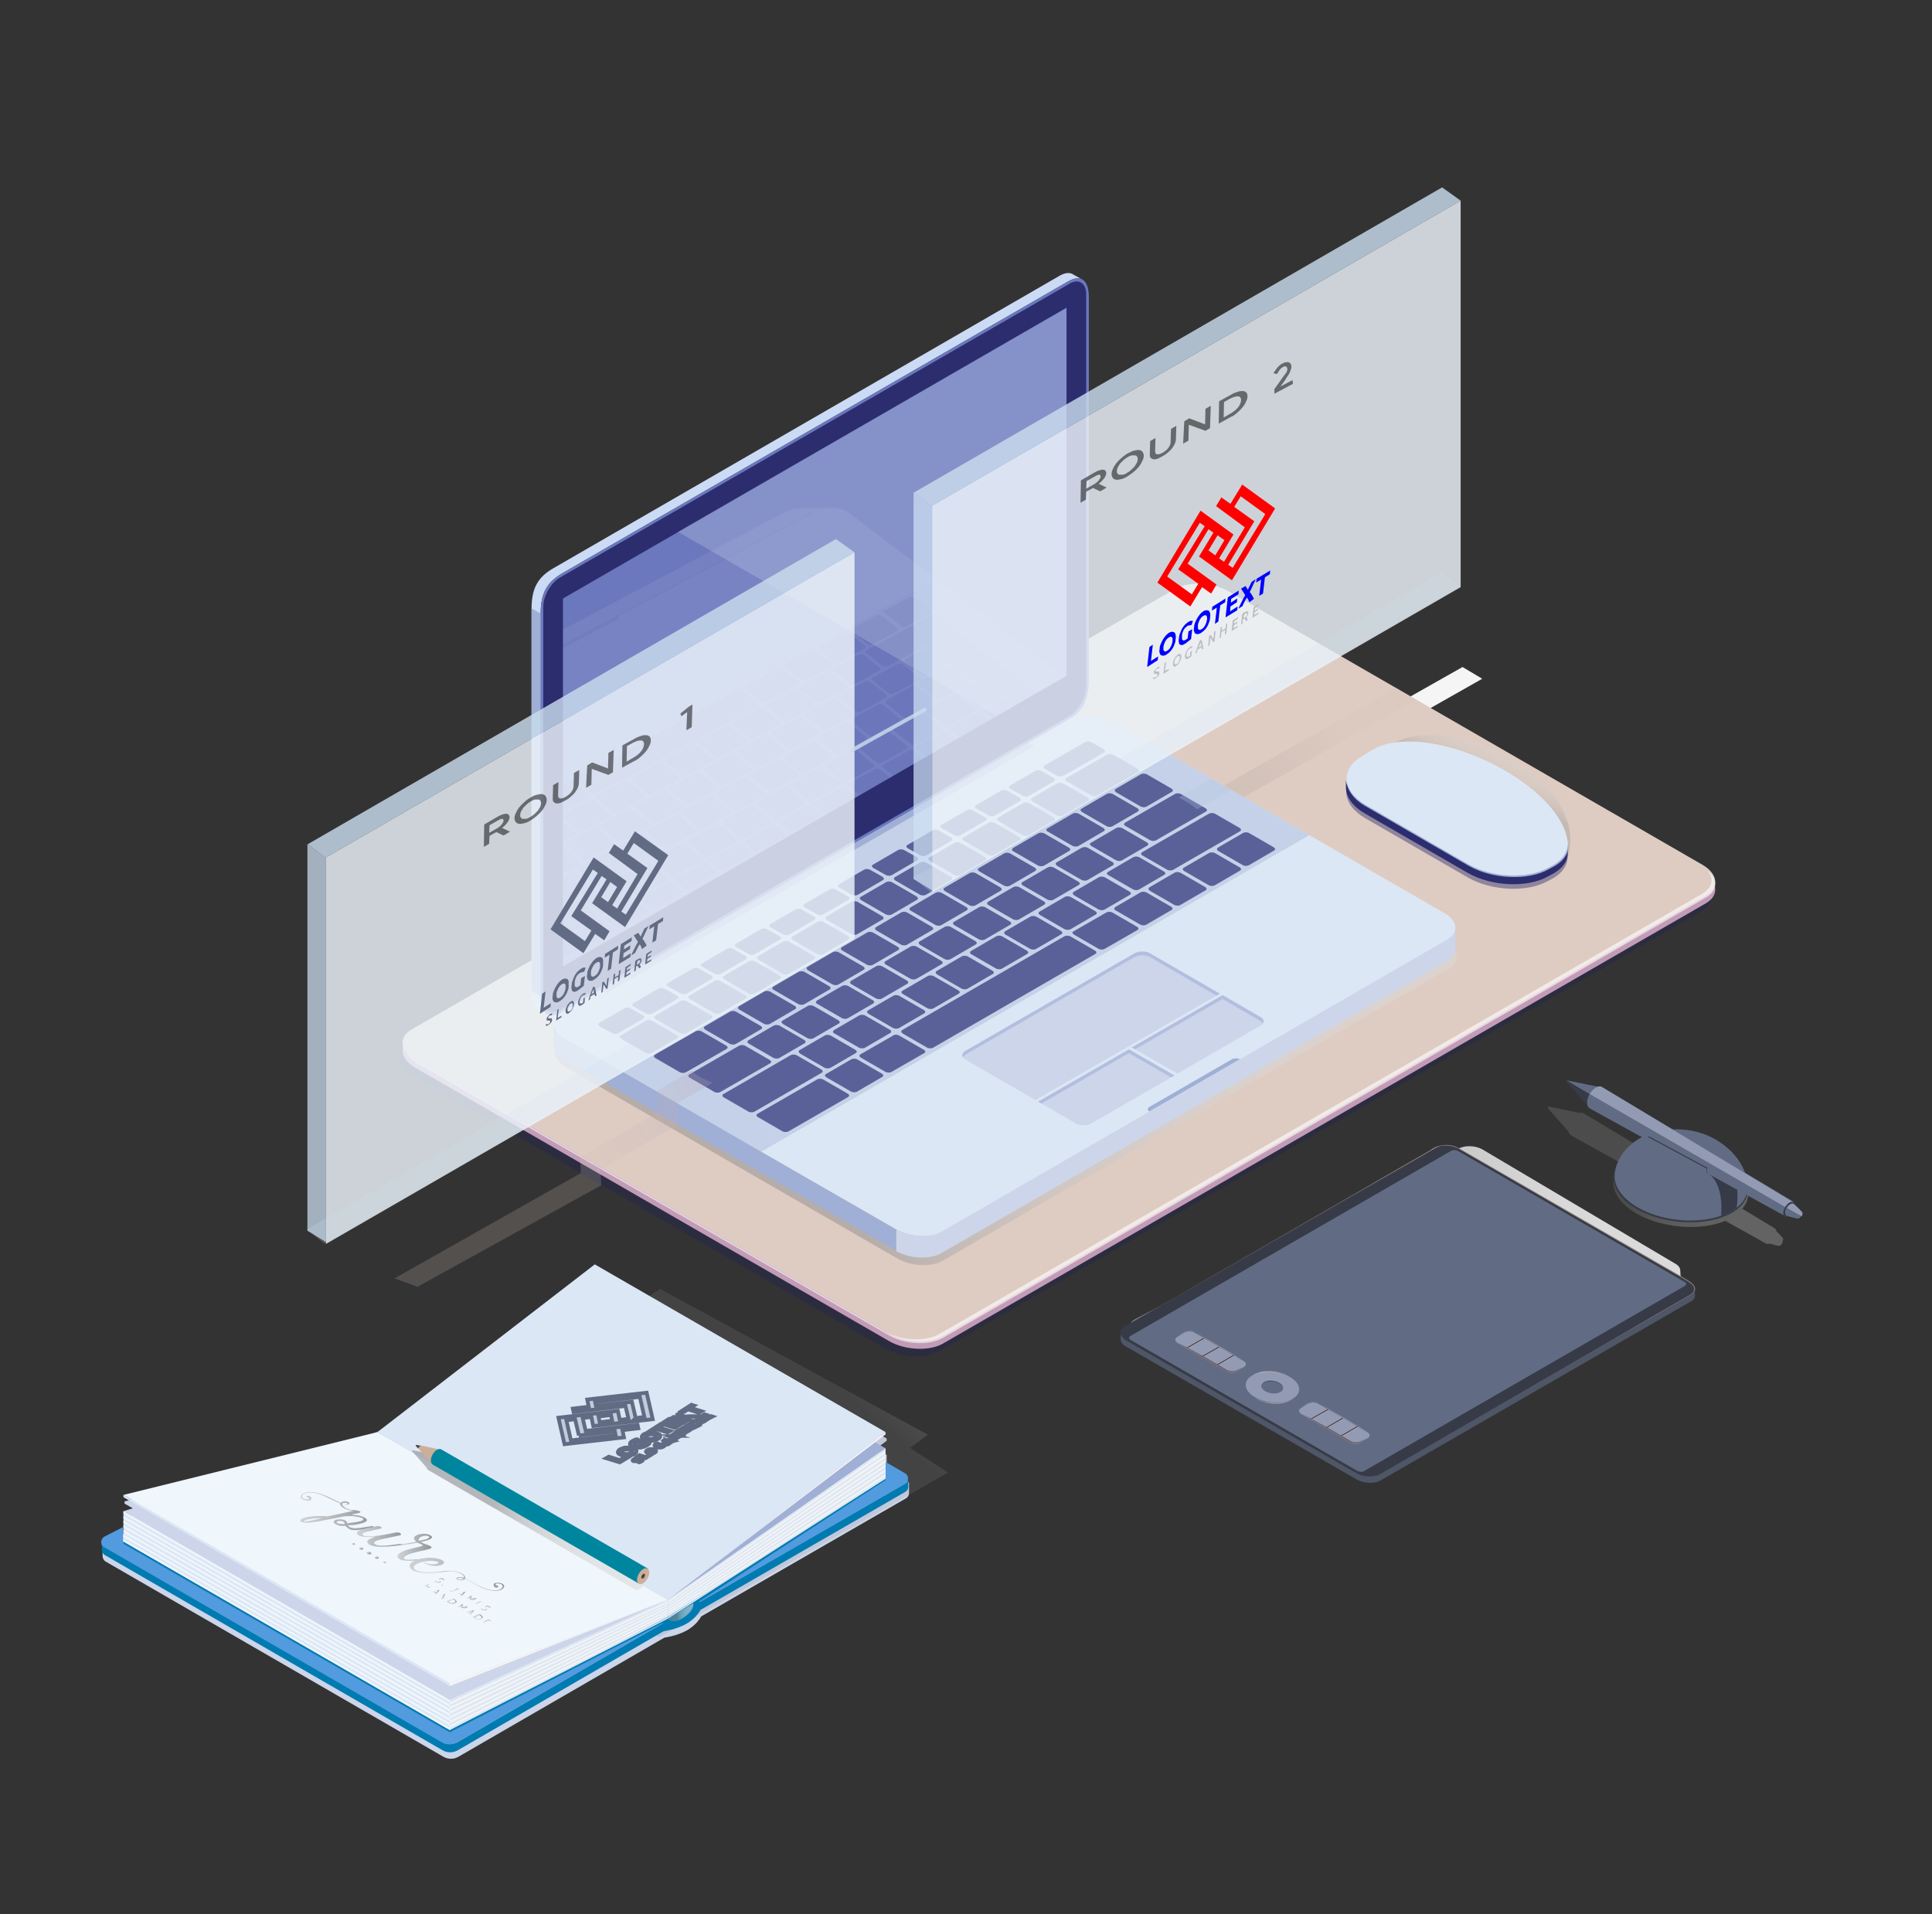 <svg version="1.1" id="Layer_1" xmlns="http://www.w3.org/2000/svg" xmlns:xlink="http://www.w3.org/1999/xlink" x="0" y="0" viewBox="0 0 510.3 505.7" xml:space="preserve"><rect x="0" y="0" width="510.3" height="505.7" fill="#333333" stroke="none"/><style>.st0{fill:#cdd5ea}.st12{fill:#a0afd5}.st13{fill:#dce7f5}.st14{fill:#2c2d6f}.st16{fill:#6b78bd}.st22{fill:#007bb1}.st24{fill:#f4f4f4}.st25{fill:#eff6fc}.st26{fill:none}.st28{fill:#ccaf9a}.st29{fill:#4d4239}.st31{fill:#363b47}.st33{fill:#616c84}.st34{fill:#939bb4}.st35,.st36{fill:none;stroke:#bcb1b0;stroke-width:.205;stroke-miterlimit:10}.st36{stroke:#3c2827}.st37{fill:#bcb1b0}.st38{fill:#6d5a61}.st41{opacity:.82;fill:#eef5fb}.st41,.st42,.st43,.st44{enable-background:new}.st42{opacity:.2;fill:#d5e1f4}.st43{opacity:.72;fill:#cfe2f6}.st44{opacity:.82;fill:#c9dbec}.st49{opacity:.5}.st50{display:none;opacity:.1;enable-background:new}</style><g id="OBJECTS"><path class="st0" d="M240.2 392.2zm-.8-1.3l-5.2-3v-3.6l-2.8-1.6 2.8-2.1v-.6l-3.2 2.5 3.2-2.5-76.8-44.2L100 380l-67.1 16.6 4.9 2.8-4.9-2.8v.6l4.2 2.4-4.2 1.3v4l-4.9 2.5c-.6.3-.9 1-.9 1.6v-.1 2.2c0 .5.3 1.1.8 1.4L117 464c1.3.8 2.9.8 4.2 0l54.3-31.4s3.2-.4 5.9-1.9 3.8-3.7 3.8-3.7l54.1-31.2c.5-.3.8-.8.8-1.3v-2.2c.1-.5-.2-1.1-.7-1.4zM27.2 409.3c0 .1 0 .1.1.2-.1-.1-.1-.1-.1-.2zm.1.4c0 .1.1.1.1.2 0-.1 0-.1-.1-.2zm.3.4c.1.1.2.2.4.3-.2-.1-.3-.2-.4-.3zm211.8-16.5l.3-.3c0 .1-.1.2-.3.3zm.7-.9zm-.2.4c.1 0 .1-.1 0 0 .1-.1.1 0 0 0z"/><path fill="#f5f5f5" d="M391.5 179.3l-5.2-3.1-45.6 25.8 5.3 3.1z"/><linearGradient id="SVGID_1_" gradientUnits="userSpaceOnUse" x1="298.5" y1="-406.85" x2="443.9" y2="-406.85" gradientTransform="matrix(1 0 0 -1 0 -64)"><stop offset=".346" stop-color="#8a8a8a"/><stop offset=".37" stop-color="#929292"/><stop offset=".458" stop-color="#adadad"/><stop offset=".555" stop-color="#c2c2c2"/><stop offset=".663" stop-color="#d0d0d0"/><stop offset=".793" stop-color="#d9d9d9"/><stop offset="1" stop-color="#dbdbdb"/></linearGradient><path d="M443.8 335.6c0-.7-.5-1.4-1.5-1.9l-50.8-30.1c-1.8-1-4.6-1.1-6.2-.2l-85.7 45.2c-.7.4-1.1 1-1.1 1.5v1.5c0 .7.5 1.3 1.5 1.9l56.9 28.6c1.8 1 4.6 1.1 6.2.2l79.7-43.7c.7-.4 1.1-.9 1.1-1.5l-.1-1.5zM299 351.1zm.4.4s0 .1 0 0c0 .1 0 0 0 0zm143.4-14.4c.2-.1.3-.2.5-.3-.2.1-.3.2-.5.3zm1-1.1zm-.2.4l-.1.1s.1 0 .1-.1z" fill="url(#SVGID_1_)"/><linearGradient id="SVGID_2_" gradientUnits="userSpaceOnUse" x1="194.213" y1="-428.002" x2="225.86" y2="-392.821" gradientTransform="matrix(1 0 0 -1 0 -64)"><stop offset=".346" stop-color="#8a8a8a"/><stop offset=".37" stop-color="#929292"/><stop offset=".458" stop-color="#adadad"/><stop offset=".555" stop-color="#c2c2c2"/><stop offset=".663" stop-color="#d0d0d0"/><stop offset=".793" stop-color="#d9d9d9"/><stop offset="1" stop-color="#dbdbdb"/></linearGradient><path opacity=".18" fill="url(#SVGID_2_)" d="M89.9 392.5l84.5-52 70.7 38.5-4.7 3.5 10 6.5-76.2 43.5z"/><path d="M449.6 240.6L248.1 356.9c-3.6 2.1-10 1.8-14.2-.6l-125.1-72.2c-4.2-2.4-4.7-6.1-1-8.2l201.5-116.3c3.6-2.1 10-1.8 14.2.6l125.1 72.2c4.2 2.4 4.6 6.1 1 8.2z" opacity=".3" fill="#1b1c63"/><path d="M450.6 238.6L249.1 354.9c-3.6 2.1-10 1.8-14.2-.6l-125.1-72.2c-4.2-2.4-4.7-6.1-1-8.2l201.5-116.3c3.6-2.1 10-1.8 14.2.6l125.1 72.2c4.2 2.4 4.6 6.1 1 8.2z" fill="#c29cb7"/><path d="M450.6 236.6L249.1 352.9c-3.6 2.1-10 1.8-14.2-.6l-125.1-72.2c-4.2-2.4-4.7-6.1-1-8.2l201.5-116.3c3.6-2.1 10-1.8 14.2.6l125.1 72.2c4.2 2.4 4.6 6.1 1 8.2z" fill="#deccc3"/><path d="M451 229.9c1.8 2.2 1.3 4.6-1.4 6.2L248.1 352.4c-3.6 2.1-10 1.8-14.2-.6l-125.1-72.2c-.5-.3-1-.6-1.4-1 .6.7 1.4 1.4 2.4 2l125.1 72.2c4.2 2.4 10.5 2.7 14.2.6l201.5-116.3c3.2-1.8 3.2-4.8.4-7.2z" opacity=".6" fill="#fff"/><linearGradient id="SVGID_3_" gradientUnits="userSpaceOnUse" x1="388.855" y1="-278.357" x2="399.188" y2="-257.357" gradientTransform="matrix(1 0 0 -1 0 -64)"><stop offset=".346" stop-color="#8a8a8a"/><stop offset=".37" stop-color="#929292"/><stop offset=".458" stop-color="#adadad"/><stop offset=".555" stop-color="#c2c2c2"/><stop offset=".663" stop-color="#d0d0d0"/><stop offset=".793" stop-color="#d9d9d9"/><stop offset="1" stop-color="#dbdbdb"/></linearGradient><path d="M413.5 228s7.3-13.3-13-26.7c-20.3-13.3-39.7-6-36 3.3 3.7 9.4 49 23.4 49 23.4z" opacity=".29" fill="url(#SVGID_3_)"/><linearGradient id="SVGID_4_" gradientUnits="userSpaceOnUse" x1="146.614" y1="-329.45" x2="384.712" y2="-329.45" gradientTransform="matrix(1 0 0 -1 0 -64)"><stop offset=".346" stop-color="#8a8a8a"/><stop offset=".37" stop-color="#929292"/><stop offset=".458" stop-color="#adadad"/><stop offset=".555" stop-color="#c2c2c2"/><stop offset=".663" stop-color="#d0d0d0"/><stop offset=".793" stop-color="#d9d9d9"/><stop offset="1" stop-color="#dbdbdb"/></linearGradient><path d="M381.8 248.9l-35.7-20.6-51.8-29.9c-3.5-2-8.9-2.3-12-.5l-133.6 77.2c-3.1 1.8-2.7 4.9.9 6.9l51.8 29.9 35.7 20.6c3.5 2 8.9 2.3 12 .5l133.6-77.2c3-1.7 2.6-4.8-.9-6.9z" opacity=".47" fill="url(#SVGID_4_)"/><path d="M142.8 263.2V162.1c0-5.7 1.9-8.4 5.6-10.6L282 74.4c1.4-.8 2.6-1.1 3.6-.7 0 0-2.3-1.3-2.5-1.4-1-.4-2.2-.1-3.5.7L146 150.2c-3.7 2.2-5.6 4.9-5.6 10.6v101.1c0 2.7.7 4.2 1.9 4.8l2 1.1c-.9-.7-1.5-2.2-1.5-4.6z" fill="#cbdbf5"/><path class="st0" d="M236.7 330.5c3.5 2 8.9 2.3 12 .5l133.6-77.2c1.4-.8 2.1-1.9 2.1-3v-5.5c-.1 1.1-.7 2.1-2.1 2.8l-133.6 77.2c-3.1 1.8-8.4 1.5-12-.5v5.7z"/><path class="st12" d="M236.7 324.8l-87.5-50.5c-1.8-1-2.8-2.3-2.9-3.6v5.6c.1 1.3 1.1 2.6 2.9 3.6l87.5 50.5v-5.6z"/><path class="st13" d="M345.8 220.6l35.7 20.6c3.5 2 3.9 5.1.9 6.9l-133.6 77.2c-3.1 1.8-8.4 1.5-12-.5L201 304.2l144.8-83.6z"/><path class="st13" d="M201 304.2l-51.8-29.9c-3.5-2-3.9-5.1-.9-6.9L282 190.2c3.1-1.8 8.4-1.5 12 .5l51.8 29.9L201 304.2z"/><path class="st14" d="M178.8 274.3l-6.7 3.9c-.4.2-1.1.2-1.6-.1l-6.4-3.7c-.5-.3-.5-.7-.1-.9l6.7-3.9c.4-.2 1.1-.2 1.6.1l6.4 3.7c.5.2.6.6.1.9zm9.1-5.2l-6.7 3.9c-.4.2-1.1.2-1.6-.1l-6.4-3.7c-.5-.3-.5-.7-.1-.9l6.7-3.9c.4-.2 1.1-.2 1.6.1l6.4 3.7c.5.2.5.6.1.9zm9-5.3l-6.7 3.9c-.4.2-1.1.2-1.6-.1l-6.4-3.7c-.5-.3-.5-.7-.1-.9l6.7-3.9c.4-.2 1.1-.2 1.6.1l6.4 3.7c.5.3.6.7.1.9zm9.1-5.2l-6.7 3.9c-.4.2-1.1.2-1.6-.1l-6.4-3.7c-.5-.3-.5-.7-.1-.9l6.7-3.9c.4-.2 1.1-.2 1.6.1l6.4 3.7c.4.3.5.7.1.9zm9-5.2l-6.7 3.9c-.4.2-1.1.2-1.6-.1l-6.4-3.7c-.5-.3-.5-.7-.1-.9l6.7-3.9c.4-.2 1.1-.2 1.6.1l6.4 3.7c.5.2.5.6.1.9zm9.1-5.2l-6.7 3.9c-.4.2-1.1.2-1.6-.1l-6.4-3.7c-.5-.3-.5-.7-.1-.9l6.7-3.9c.4-.2 1.1-.2 1.6.1l6.4 3.7c.4.2.5.6.1.9zm9-5.3l-6.7 3.9c-.4.2-1.1.2-1.6-.1l-6.4-3.7c-.5-.3-.5-.7-.1-.9l6.7-3.9c.4-.2 1.1-.2 1.6.1l6.4 3.7c.5.3.5.7.1.9zm9.1-5.2l-6.7 3.9c-.4.2-1.1.2-1.6-.1l-6.4-3.7c-.5-.3-.5-.7-.1-.9l6.7-3.9c.4-.2 1.1-.2 1.6.1l6.4 3.7c.4.3.5.7.1.9zm9-5.2l-6.7 3.9c-.4.2-1.1.2-1.6-.1l-6.4-3.7c-.5-.3-.5-.7-.1-.9l6.7-3.9c.4-.2 1.1-.2 1.6.1l6.4 3.7c.5.2.5.6.1.9zm9.1-5.2l-6.7 3.9c-.4.2-1.1.2-1.6-.1l-6.4-3.7c-.5-.3-.5-.7-.1-.9l6.7-3.9c.4-.2 1.1-.2 1.6.1l6.4 3.7c.4.2.5.6.1.9zm9-5.3l-6.7 3.9c-.4.2-1.1.2-1.6-.1l-6.4-3.7c-.5-.3-.5-.7-.1-.9l6.7-3.9c.4-.2 1.1-.2 1.6.1l6.4 3.7c.5.3.5.7.1.9zm9.1-5.2l-6.7 3.9c-.4.2-1.1.2-1.6-.1l-6.4-3.7c-.5-.3-.5-.7-.1-.9l6.7-3.9c.4-.2 1.1-.2 1.6.1l6.4 3.7c.4.3.5.7.1.9zm9-5.2l-6.7 3.9c-.4.2-1.1.2-1.6-.1l-6.4-3.7c-.5-.3-.5-.7-.1-.9l6.7-3.9c.4-.2 1.1-.2 1.6.1l6.4 3.7c.5.2.5.7.1.9zm13.2-7.6l-10.8 6.2c-.4.2-1.1.2-1.6-.1l-6.4-3.7c-.5-.3-.5-.7-.1-.9l10.8-6.2c.4-.2 1.1-.2 1.6.1l6.4 3.7c.4.3.5.7.1.9zm-5.9 4.4l6.7-3.9c.4-.2 1.1-.2 1.6.1l6.4 3.7c.5.3.5.7.1.9l-6.7 3.9c-.4.2-1.1.2-1.6-.1l-6.4-3.7c-.4-.3-.5-.7-.1-.9zm-9 5.2l6.7-3.9c.4-.2 1.1-.2 1.6.1l6.4 3.7c.5.3.5.7.1.9l-6.7 3.9c-.4.2-1.1.2-1.6-.1l-6.4-3.7c-.5-.3-.5-.7-.1-.9zm-9 5.2l6.7-3.9c.4-.2 1.1-.2 1.6.1l6.4 3.7c.5.3.5.7.1.9l-6.7 3.9c-.4.2-1.1.2-1.6-.1l-6.4-3.7c-.5-.2-.6-.6-.1-.9zm-9.1 5.2l6.7-3.9c.4-.2 1.1-.2 1.6.1l6.4 3.7c.5.3.5.7.1.9l-6.7 3.9c-.4.2-1.1.2-1.6-.1l-6.4-3.7c-.5-.2-.5-.6-.1-.9zm-9 5.3l6.7-3.9c.4-.2 1.1-.2 1.6.1l6.4 3.7c.5.3.5.7.1.9l-6.7 3.9c-.4.2-1.1.2-1.6-.1l-6.4-3.7c-.5-.3-.6-.7-.1-.9zm-9.1 5.2l6.7-3.9c.4-.2 1.1-.2 1.6.1l6.4 3.7c.5.3.5.7.1.9l-6.7 3.9c-.4.2-1.1.2-1.6-.1l-6.4-3.7c-.5-.3-.5-.7-.1-.9zm-9 5.2l6.7-3.9c.4-.2 1.1-.2 1.6.1l6.4 3.7c.5.3.5.7.1.9l-6.7 3.9c-.4.2-1.1.2-1.6-.1l-6.4-3.7c-.5-.2-.5-.6-.1-.9zm-9.1 5.2l6.7-3.9c.4-.2 1.1-.2 1.6.1l6.4 3.7c.5.3.5.7.1.9l-6.7 3.9c-.4.2-1.1.2-1.6-.1l-6.4-3.7c-.4-.2-.5-.6-.1-.9zm-9 5.3l6.7-3.9c.4-.2 1.1-.2 1.6.1l6.4 3.7c.5.3.5.7.1.9l-6.7 3.9c-.4.2-1.1.2-1.6-.1l-6.4-3.7c-.5-.3-.5-.7-.1-.9zm-9.1 5.2l6.7-3.9c.4-.2 1.1-.2 1.6.1l6.4 3.7c.5.3.5.7.1.9l-6.7 3.9c-.4.2-1.1.2-1.6-.1l-6.4-3.7c-.4-.3-.5-.7-.1-.9zm-9 5.2l6.7-3.9c.4-.2 1.1-.2 1.6.1l6.4 3.7c.5.3.5.7.1.9l-6.7 3.9c-.4.2-1.1.2-1.6-.1l-6.4-3.7c-.5-.2-.5-.7-.1-.9zm-9.1 5.2l6.7-3.9c.4-.2 1.1-.2 1.6.1l6.4 3.7c.5.3.5.7.1.9l-6.7 3.9c-.4.2-1.1.2-1.6-.1l-6.4-3.7c-.4-.2-.5-.6-.1-.9zm-9 5.3l6.7-3.9c.4-.2 1.1-.2 1.6.1l6.4 3.7c.5.3.5.7.1.9l-6.7 3.9c-.4.2-1.1.2-1.6-.1l-6.4-3.7c-.5-.3-.5-.7-.1-.9zm-13.2 7.5l10.8-6.2c.4-.2 1.1-.2 1.6.1l6.4 3.7c.5.3.5.7.1.9l-10.8 6.2c-.4.2-1.1.2-1.6-.1l-6.4-3.7c-.4-.2-.5-.6-.1-.9zm124.2-61.3l13.2-7.6c.4-.2 1.1-.2 1.6.1l6.4 3.7c.5.3.5.7.1.9l-13.2 7.6c-.4.2-1.1.2-1.6-.1l-6.4-3.7c-.5-.2-.5-.6-.1-.9zm-115.1 66.5l13.2-7.6c.4-.2 1.1-.2 1.6.1l6.4 3.7c.5.3.5.7.1.9l-13.2 7.6c-.4.2-1.1.2-1.6-.1l-6.4-3.7c-.5-.3-.5-.7-.1-.9zm106.1-61.2l6.7-3.9c.4-.2 1.1-.2 1.6.1l6.4 3.7c.5.3.5.7.1.9l-6.7 3.9c-.4.2-1.1.2-1.6-.1l-6.4-3.7c-.5-.3-.6-.7-.1-.9zm-9.1 5.2l6.7-3.9c.4-.2 1.1-.2 1.6.1l6.4 3.7c.5.3.5.7.1.9l-6.7 3.9c-.4.2-1.1.2-1.6-.1l-6.4-3.7c-.4-.3-.5-.7-.1-.9zm-9 5.2l6.7-3.9c.4-.2 1.1-.2 1.6.1l6.4 3.7c.5.3.5.7.1.9l-6.7 3.9c-.4.2-1.1.2-1.6-.1l-6.4-3.7c-.5-.2-.5-.7-.1-.9zm-9.1 5.2l6.7-3.9c.4-.2 1.1-.2 1.6.1l6.4 3.7c.5.3.5.7.1.9l-6.7 3.9c-.4.2-1.1.2-1.6-.1l-6.4-3.7c-.4-.2-.5-.6-.1-.9zm-9 5.3l6.7-3.9c.4-.2 1.1-.2 1.6.1l6.4 3.7c.5.3.5.7.1.9l-6.7 3.9c-.4.2-1.1.2-1.6-.1l-6.4-3.7c-.5-.3-.5-.7-.1-.9zm-9.1 5.2l6.7-3.9c.4-.2 1.1-.2 1.6.1l6.4 3.7c.5.3.5.7.1.9l-6.7 3.9c-.4.2-1.1.2-1.6-.1l-6.4-3.7c-.4-.3-.5-.7-.1-.9zm-9 5.2l6.7-3.9c.4-.2 1.1-.2 1.6.1l6.4 3.7c.5.3.5.7.1.9l-6.7 3.9c-.4.2-1.1.2-1.6-.1l-6.4-3.7c-.5-.3-.5-.7-.1-.9zm-9.1 5.2l6.7-3.9c.4-.2 1.1-.2 1.6.1l6.4 3.7c.5.3.5.7.1.9l-6.7 3.9c-.4.2-1.1.2-1.6-.1l-6.4-3.7c-.4-.2-.5-.6-.1-.9zm-9 5.2l6.7-3.9c.4-.2 1.1-.2 1.6.1l6.4 3.7c.5.3.5.7.1.9l-6.7 3.9c-.4.2-1.1.2-1.6-.1l-6.4-3.7c-.5-.2-.5-.6-.1-.9zm-9.1 5.3l6.7-3.9c.4-.2 1.1-.2 1.6.1l6.4 3.7c.5.3.5.7.1.9l-6.7 3.9c-.4.2-1.1.2-1.6-.1l-6.4-3.7c-.4-.3-.5-.7-.1-.9zm-9 5.2l6.7-3.9c.4-.2 1.1-.2 1.6.1l6.4 3.7c.5.3.5.7.1.9l-6.7 3.9c-.4.2-1.1.2-1.6-.1l-6.4-3.7c-.5-.3-.5-.7-.1-.9zm104-49.7l17.7-10.2c.4-.2 1.1-.2 1.6.1l6.4 3.7c.5.3.5.7.1.9l-17.7 10.2c-.4.2-1.1.2-1.6-.1l-6.4-3.7c-.5-.2-.5-.6-.1-.9zm-9 5.2l6.7-3.9c.4-.2 1.1-.2 1.6.1l6.4 3.7c.5.3.5.7.1.9l-6.7 3.9c-.4.2-1.1.2-1.6-.1l-6.4-3.7c-.5-.2-.6-.6-.1-.9zm-9.1 5.3l6.7-3.9c.4-.2 1.1-.2 1.6.1l6.4 3.7c.5.3.5.7.1.9l-6.7 3.9c-.4.2-1.1.2-1.6-.1l-6.4-3.7c-.4-.3-.5-.7-.1-.9zm-9 5.2l6.7-3.9c.4-.2 1.1-.2 1.6.1l6.4 3.7c.5.3.5.7.1.9l-6.7 3.9c-.4.2-1.1.2-1.6-.1l-6.4-3.7c-.5-.3-.5-.7-.1-.9zm-9.1 5.2l6.7-3.9c.4-.2 1.1-.2 1.6.1l6.4 3.7c.5.3.5.7.1.9l-6.7 3.9c-.4.2-1.1.2-1.6-.1l-6.4-3.7c-.4-.2-.5-.7-.1-.9zm-9 5.2l6.7-3.9c.4-.2 1.1-.2 1.6.1l6.4 3.7c.5.3.5.7.1.9l-6.7 3.9c-.4.2-1.1.2-1.6-.1l-6.4-3.7c-.5-.2-.5-.6-.1-.9zm-9.1 5.3l6.7-3.9c.4-.2 1.1-.2 1.6.1l6.4 3.7c.5.3.5.7.1.9l-6.7 3.9c-.4.2-1.1.2-1.6-.1l-6.4-3.7c-.4-.3-.5-.7-.1-.9zm-9 5.2l6.7-3.9c.4-.2 1.1-.2 1.6.1l6.4 3.7c.5.3.5.7.1.9l-6.7 3.9c-.4.2-1.1.2-1.6-.1l-6.4-3.7c-.5-.3-.5-.7-.1-.9zm-9.1 5.2l6.7-3.9c.4-.2 1.1-.2 1.6.1l6.4 3.7c.5.3.5.7.1.9l-6.7 3.9c-.4.2-1.1.2-1.6-.1l-6.4-3.7c-.4-.2-.5-.7-.1-.9zm-9 5.2l6.7-3.9c.4-.2 1.1-.2 1.6.1l6.4 3.7c.5.3.5.7.1.9l-6.7 3.9c-.4.2-1.1.2-1.6-.1l-6.4-3.7c-.5-.2-.5-.6-.1-.9zm-9.1 5.3l6.7-3.9c.4-.2 1.1-.2 1.6.1l6.4 3.7c.5.3.5.7.1.9l-6.7 3.9c-.4.2-1.1.2-1.6-.1l-6.4-3.7c-.4-.3-.5-.7-.1-.9zM191.1 289l17.8-10.3c.4-.2 1.1-.2 1.6.1l6.4 3.7c.5.3.5.7.1.9l-17.8 10.3c-.4.2-1.1.2-1.6-.1l-6.4-3.7c-.5-.3-.5-.7-.1-.9zm47.2-16.9l42.9-24.8c.4-.2 1.1-.2 1.6.1l6.4 3.7c.5.3.5.7.1.9l-42.9 24.8c-.4.2-1.1.2-1.6-.1l-6.4-3.7c-.4-.3-.5-.7-.1-.9zm56.3-32.5l6.7-3.9c.4-.2 1.1-.2 1.6.1l6.4 3.7c.5.3.5.7.1.9l-6.7 3.9c-.4.2-1.1.2-1.6-.1l-6.4-3.7c-.5-.2-.5-.6-.1-.9zm-11 6.4l8.7-5c.4-.2 1.1-.2 1.6.1l6.4 3.7c.5.3.5.7.1.9l-8.7 5c-.4.2-1.1.2-1.6-.1l-6.4-3.7c-.5-.3-.6-.7-.1-.9zm-58.7 33.8l-6.7 3.9c-.4.2-.4.6.1.9l6.4 3.7c.5.3 1.2.3 1.6.1l6.7-3.9c.4-.2.4-.6-.1-.9l-6.4-3.7c-.4-.3-1.2-.3-1.6-.1zm11.1-6.3l-8.7 5c-.4.2-.4.6.1.9l6.4 3.7c.5.3 1.2.3 1.6.1l8.7-5c.4-.2.4-.6-.1-.9l-6.4-3.7c-.5-.3-1.2-.4-1.6-.1zm85.7-49.6l6.7-3.9c.4-.2 1.1-.2 1.6.1l6.4 3.7c.5.3.5.7.1.9l-6.7 3.9c-.4.2-1.1.2-1.6-.1l-6.4-3.7c-.4-.2-.5-.6-.1-.9zm-9 5.3l6.7-3.9c.4-.2 1.1-.2 1.6.1l6.4 3.7c.5.3.5.7.1.9l-6.7 3.9c-.4.2-1.1.2-1.6-.1l-6.4-3.7c-.5-.3-.5-.7-.1-.9zm-9.1 5.2l6.7-3.9c.4-.2 1.1-.2 1.6.1l6.4 3.7c.5.3.5.7.1.9l-6.7 3.9c-.4.2-1.1.2-1.6-.1l-6.4-3.7c-.4-.3-.5-.7-.1-.9zm-103.5 59.8l15.8-9.1c.4-.2 1.1-.2 1.6.1l6.4 3.7c.5.3.5.7.1.9l-15.8 9.1c-.4.2-1.1.2-1.6-.1l-6.4-3.7c-.5-.3-.5-.7-.1-.9zm-30.2-25.1l-6.7 3.9c-.4.2-1.1.2-1.6-.1l-3.2-1.8c-.5-.3-.5-.7-.1-.9l6.7-3.9c.4-.2 1.1-.2 1.6.1l3.2 1.8c.4.2.5.6.1.9zm9-5.2l-6.7 3.9c-.4.2-1.1.2-1.6-.1l-3.2-1.8c-.5-.3-.5-.7-.1-.9l6.7-3.9c.4-.2 1.1-.2 1.6.1l3.2 1.8c.5.2.5.6.1.9zm9.1-5.3l-6.7 3.9c-.4.2-1.1.2-1.6-.1l-3.2-1.8c-.5-.3-.5-.7-.1-.9l6.7-3.9c.4-.2 1.1-.2 1.6.1l3.2 1.8c.4.3.5.7.1.9zm9-5.2l-6.7 3.9c-.4.2-1.1.2-1.6-.1l-3.2-1.8c-.5-.3-.5-.7-.1-.9l6.7-3.9c.4-.2 1.1-.2 1.6.1l3.2 1.8c.5.3.5.7.1.9zm9-5.2l-6.7 3.9c-.4.2-1.1.2-1.6-.1l-3.2-1.8c-.5-.3-.5-.7-.1-.9l6.7-3.9c.4-.2 1.1-.2 1.6.1l3.2 1.8c.5.2.6.7.1.9zm9.1-5.2l-6.7 3.9c-.4.2-1.1.2-1.6-.1l-3.2-1.8c-.5-.3-.5-.7-.1-.9l6.7-3.9c.4-.2 1.1-.2 1.6.1l3.2 1.8c.5.2.5.6.1.9zm9-5.3l-6.7 3.9c-.4.2-1.1.2-1.6-.1l-3.2-1.8c-.5-.3-.5-.7-.1-.9l6.7-3.9c.4-.2 1.1-.2 1.6.1l3.2 1.8c.5.3.6.7.1.9zm9.1-5.2l-6.7 3.9c-.4.2-1.1.2-1.6-.1l-3.2-1.8c-.5-.3-.5-.7-.1-.9l6.7-3.9c.4-.2 1.1-.2 1.6.1l3.2 1.8c.4.3.5.7.1.9zm9-5.2l-6.7 3.9c-.4.2-1.1.2-1.6-.1l-3.2-1.8c-.5-.3-.5-.7-.1-.9l6.7-3.9c.4-.2 1.1-.2 1.6.1l3.2 1.8c.5.2.5.7.1.9zm9.1-5.2l-6.7 3.9c-.4.2-1.1.2-1.6-.1l-3.2-1.8c-.5-.3-.5-.7-.1-.9l6.7-3.9c.4-.2 1.1-.2 1.6.1l3.2 1.8c.4.2.5.6.1.9zm9-5.3l-6.7 3.9c-.4.2-1.1.2-1.6-.1l-3.2-1.8c-.5-.3-.5-.7-.1-.9l6.7-3.9c.4-.2 1.1-.2 1.6.1l3.2 1.8c.5.3.5.7.1.9zm9.1-5.2l-6.7 3.9c-.4.2-1.1.2-1.6-.1l-3.2-1.8c-.5-.3-.5-.7-.1-.9l6.7-3.9c.4-.2 1.1-.2 1.6.1l3.2 1.8c.4.3.5.7.1.9zm9-5.2l-6.7 3.9c-.4.2-1.1.2-1.6-.1l-3.2-1.8c-.5-.3-.5-.7-.1-.9l6.7-3.9c.4-.2 1.1-.2 1.6.1l3.2 1.8c.5.3.5.7.1.9zm13.2-7.6l-10.8 6.2c-.4.2-1.1.2-1.6-.1l-3.2-1.8c-.5-.3-.5-.7-.1-.9l10.8-6.2c.4-.2 1.1-.2 1.6.1l3.2 1.8c.4.3.5.7.1.9z"/><path class="st12" d="M325.4 279.8l-21.8 12.6c-.6.3-.6.9 0 1.2l23.9-13.8c-.6-.3-1.6-.3-2.1 0zm-52.2-82.7l-113 65.2-1.5-.9 113-65.2z"/><path d="M201 304.2l-51.8-29.9c-3.5-2-3.9-5.1-.9-6.9L282 190.2c3.1-1.8 8.4-1.5 12 .5l51.8 29.9L201 304.2z" opacity=".4" fill="#a0afd5"/><path class="st12" d="M142.8 162.1v101.1l-2.4-1.4V160.7z"/><path class="st16" d="M282 190.2l-133.6 77.2c-3.1 1.8-5.6.8-5.6-4.2V162.1c0-5.7 1.9-8.4 5.6-10.6L282 74.4c3.1-1.8 5.6-1 5.6 4.2v101.1c-.1 6.5-2.3 8.6-5.6 10.5z"/><path class="st14" d="M282.4 75L148 152.5c-2.5 1.4-4.5 4.9-4.5 7.7v104c0 2.8 2 4 4.5 2.6l134.4-77.6c2.5-1.4 4.5-4.9 4.5-7.7v-104c-.1-2.8-2.1-4-4.5-2.5z"/><path id="XMLID_1_" class="st16" d="M148.7 255.3v-97.2l133-76.8v97.2z"/><defs><path id="SVGID_5_" d="M148.7 255.3v-97.2l133-76.8v97.2z"/></defs><clipPath id="SVGID_6_"><use xlink:href="#SVGID_5_" overflow="visible"/></clipPath><g opacity=".1" clip-path="url(#SVGID_6_)"><path class="st0" d="M77.4 209.5c-2-1.9-1.1-4.8 1.9-6.4l128.1-67.9c1.3-.7 2.8-1 4.3-1l7.4-.1c-1.4 0-2.9.4-4.1 1l-128.1 68c-3 1.6-3.9 4.5-1.9 6.4h-7.6zm7.6.1l51.9 50.8c1.1 1.1 2.8 1.7 4.6 1.9l-7.4-.2h-.8c-1.8-.1-3.5-.8-4.6-1.9l-51.3-50.7 7.6.1z"/><path class="st13" d="M247.4 153.1l-23.1-17.6c-2.2-1.7-6.4-1.9-9.2-.3L87 203.2c-3 1.6-3.9 4.5-1.9 6.4l20.4 20 141.9-76.5z"/><path class="st13" d="M105.4 229.6l31.5 30.8c2.2 2.2 6.7 2.5 9.9.8L282 186.7c3-1.7 3.4-4.6.9-6.5l-35.5-27.1-142 76.5z"/><path class="st14" d="M143 243l-6.9 3.7c-.4.2-.5.6-.2.9l4 3.9c.3.3.9.3 1.3.1l6.9-3.8c.4-.2.5-.6.2-.9l-4-3.8c-.3-.3-.9-.3-1.3-.1zm9.2-5.1l-6.8 3.7c-.4.2-.5.6-.2.9l4 3.8c.3.3.9.3 1.3.1l6.9-3.8c.4-.2.5-.6.2-.9l-4.1-3.8c-.3-.1-.9-.2-1.3 0zm9.3-5l-6.8 3.7c-.4.2-.5.6-.2.9l4.1 3.8c.3.3.9.3 1.3.1l6.8-3.7c.4-.2.5-.6.2-.9l-4.1-3.8c-.4-.3-.9-.3-1.3-.1zm9.1-5l-6.8 3.7c-.4.2-.5.6-.2.9l4.1 3.8c.3.3.9.3 1.3.1l6.8-3.7c.4-.2.5-.6.2-.9l-4.1-3.7c-.3-.4-.8-.4-1.3-.2zm9.2-5l-6.8 3.7c-.4.2-.5.6-.2.9l4.1 3.7c.3.3.9.3 1.3.1l6.8-3.7c.4-.2.5-.6.2-.9L181 223c-.2-.3-.8-.3-1.2-.1zm9.1-5l-6.7 3.7c-.4.2-.5.6-.2.9l4.2 3.7c.3.3.9.3 1.3.1l6.8-3.7c.4-.2.5-.6.2-.9l-4.2-3.7c-.4-.3-1-.3-1.4-.1zm9.1-4.9l-6.7 3.7c-.4.2-.5.6-.2.9l4.2 3.7c.3.3.9.3 1.3.1l6.7-3.7c.4-.2.5-.6.2-.9l-4.2-3.7c-.3-.3-.9-.4-1.3-.1zm9-5l-6.7 3.6c-.4.2-.5.6-.2.9l4.2 3.7c.3.3.9.3 1.3.1l6.7-3.7c.4-.2.5-.6.2-.9l-4.3-3.6c-.2-.3-.8-.3-1.2-.1zm9-4.9l-6.7 3.6c-.4.2-.5.6-.2.9l4.3 3.6c.3.3.9.3 1.3.1l6.7-3.7c.4-.2.5-.6.2-.9l-4.3-3.6c-.3-.2-.8-.2-1.3 0zm9-4.9l-6.6 3.6c-.4.2-.5.6-.2.9l4.3 3.6c.3.3.9.3 1.3.1l6.7-3.6c.4-.2.5-.6.2-.9l-4.3-3.6c-.4-.3-1-.3-1.4-.1zm9-4.9l-6.6 3.6c-.4.2-.5.6-.2.9l4.3 3.6c.3.3.9.3 1.3.1l6.6-3.6c.4-.2.5-.6.1-.9l-4.4-3.5c-.2-.4-.7-.4-1.1-.2zm8.9-4.8l-6.6 3.6c-.4.2-.5.6-.2.9l4.4 3.5c.3.3.9.3 1.3.1l6.6-3.6c.4-.2.5-.6.1-.9l-4.4-3.5c-.2-.3-.8-.3-1.2-.1zm8.8-4.9l-6.6 3.6c-.4.2-.5.6-.1.9l4.4 3.5c.3.3.9.3 1.3.1l6.6-3.6c.4-.2.5-.6.1-.9l-4.4-3.5c-.3-.3-.9-.3-1.3-.1zm12.8-7l-10.5 5.7c-.4.2-.5.6-.1.9l4.4 3.5c.3.3.9.3 1.3.1l10.6-5.8c.4-.2.5-.6.1-.9l-4.5-3.4c-.3-.3-.9-.3-1.3-.1zm-7.1 3.1l6.5-3.6c.4-.2.5-.6.1-.8l-4.4-3.4c-.3-.2-.9-.3-1.3-.1l-6.5 3.5c-.4.2-.5.6-.1.8l4.4 3.4c.3.4.9.4 1.3.2zm-8.8 4.8l6.5-3.6c.4-.2.5-.6.1-.9l-4.4-3.4c-.3-.3-.9-.3-1.3-.1L243 180c-.4.2-.5.6-.1.9l4.4 3.5c.3.3.9.4 1.3.1zm-8.9 4.9l6.6-3.6c.4-.2.5-.6.1-.9l-4.3-3.5c-.3-.3-.9-.3-1.3-.1l-6.5 3.6c-.4.2-.5.6-.2.9l4.3 3.5c.3.3.9.3 1.3.1zm-8.9 4.8l6.6-3.6c.4-.2.5-.6.1-.9l-4.3-3.5c-.3-.3-.9-.3-1.3-.1l-6.6 3.6c-.4.2-.5.6-.2.9l4.3 3.5c.4.3 1 .4 1.4.1zm-8.9 4.9l6.6-3.6c.4-.2.5-.6.2-.9l-4.3-3.5c-.3-.3-.9-.3-1.3-.1l-6.6 3.6c-.4.2-.5.6-.2.9l4.3 3.5c.3.3.9.4 1.3.1zm-9 4.9l6.6-3.6c.4-.2.5-.6.2-.9l-4.3-3.5c-.3-.3-.9-.3-1.3-.1l-6.6 3.6c-.4.2-.5.6-.2.9l4.2 3.6c.4.2 1 .3 1.4 0zm-9 4.9l6.7-3.6c.4-.2.5-.6.2-.9l-4.2-3.6c-.3-.3-.9-.3-1.3-.1l-6.6 3.6c-.4.2-.5.6-.2.9l4.2 3.6c.2.3.8.4 1.2.1zm-9.1 5l6.7-3.7c.4-.2.5-.6.2-.9l-4.2-3.6c-.3-.3-.9-.3-1.3-.1l-6.7 3.6c-.4.2-.5.6-.2.9l4.2 3.6c.3.4.9.4 1.3.2zm-9.1 4.9l6.7-3.7c.4-.2.5-.6.2-.9l-4.2-3.6c-.3-.3-.9-.3-1.3-.1l-6.7 3.6c-.4.2-.5.6-.2.9l4.1 3.7c.4.3 1 .4 1.4.1zm-9.1 5l6.7-3.7c.4-.2.5-.6.2-.9l-4.1-3.7c-.3-.3-.9-.3-1.3-.1l-6.7 3.7c-.4.2-.5.6-.2.9l4.1 3.7c.3.3.9.3 1.3.1zm-9.2 5l6.8-3.7c.4-.2.5-.6.2-.9l-4.1-3.7c-.3-.3-.9-.3-1.3-.1l-6.7 3.7c-.4.2-.5.6-.2.9l4.1 3.7c.2.3.8.3 1.2.1zm-9.2 5l6.8-3.7c.4-.2.5-.6.2-.9l-4.1-3.7c-.3-.3-.9-.3-1.3-.1l-6.8 3.7c-.4.2-.5.6-.2.9l4 3.7c.5.3 1 .4 1.4.1zm-9.2 5.1l6.8-3.7c.4-.2.5-.6.2-.9l-4-3.7c-.3-.3-.9-.3-1.3-.1l-6.8 3.7c-.4.2-.5.6-.2.9l4 3.8c.3.2.9.2 1.3 0zm-13.5 7.3l11.1-6c.4-.2.5-.6.2-.9l-4-3.8c-.3-.3-.9-.3-1.3-.1l-11 6c-.4.2-.5.6-.2.9l4 3.8c.2.3.8.3 1.2.1zm109.4-67.8l12.8-7c.4-.2.5-.6.1-.8l-4.4-3.4c-.3-.2-.9-.3-1.3-.1l-12.8 6.9c-.4.2-.5.6-.1.8l4.3 3.4c.5.4 1 .4 1.4.2zm-114.8 62.4l13.5-7.3c.4-.2.5-.6.2-.9l-4-3.7c-.3-.3-.9-.3-1.3-.1l-13.4 7.3c-.4.2-.5.6-.2.9l3.9 3.8c.3.2.9.3 1.3 0zm106-57.6l6.5-3.5c.4-.2.5-.6.1-.8l-4.3-3.4c-.3-.3-.9-.3-1.3-.1l-6.5 3.5c-.4.2-.5.6-.2.8l4.3 3.4c.4.3 1 .3 1.4.1zm-8.8 4.8l6.6-3.6c.4-.2.5-.6.2-.9l-4.3-3.4c-.3-.3-.9-.3-1.3-.1l-6.5 3.5c-.4.2-.5.6-.2.9l4.2 3.5c.3.3.9.3 1.3.1zm-8.9 4.8l6.6-3.6c.4-.2.5-.6.2-.9l-4.2-3.5c-.3-.3-.9-.3-1.3-.1l-6.5 3.5c-.4.2-.5.6-.2.9l4.2 3.5c.2.4.8.4 1.2.2zm-9 4.9l6.6-3.6c.4-.2.5-.6.2-.9l-4.2-3.5c-.3-.3-.9-.3-1.3-.1l-6.6 3.6c-.4.2-.5.6-.2.9l4.2 3.5c.4.3.9.3 1.3.1zm-8.9 4.8l6.6-3.6c.4-.2.5-.6.2-.9l-4.2-3.5c-.3-.3-.9-.3-1.3-.1l-6.6 3.6c-.4.2-.5.6-.2.9l4.2 3.5c.3.3.9.4 1.3.1zm-9 4.9l6.7-3.6c.4-.2.5-.6.2-.9l-4.2-3.5c-.3-.3-.9-.3-1.3-.1l-6.6 3.6c-.4.2-.5.6-.2.9l4.1 3.6c.3.2.9.3 1.3 0zm-9.1 5l6.7-3.6c.4-.2.5-.6.2-.9l-4.1-3.6c-.3-.3-.9-.3-1.3-.1l-6.6 3.6c-.4.2-.5.6-.2.9l4.1 3.6c.3.2.8.3 1.2.1zm-9 4.9l6.7-3.6c.4-.2.5-.6.2-.9l-4.1-3.6c-.3-.3-.9-.3-1.3-.1l-6.7 3.6c-.4.2-.5.6-.2.9l4.1 3.6c.3.3.9.3 1.3.1zm-9.1 4.9l6.7-3.7c.4-.2.5-.6.2-.9l-4.1-3.6c-.3-.3-.9-.3-1.3-.1l-6.7 3.6c-.4.2-.5.6-.2.9l4 3.7c.4.3 1 .4 1.4.1zm-9.2 5l6.8-3.7c.4-.2.5-.6.2-.9l-4-3.7c-.3-.3-.9-.3-1.3-.1l-6.7 3.6c-.4.2-.5.6-.2.9l4 3.7c.2.4.8.4 1.2.2zm-9.1 5l6.8-3.7c.4-.2.5-.6.2-.9l-4-3.7c-.3-.3-.9-.3-1.3-.1l-6.8 3.7c-.4.2-.5.6-.2.9l4 3.7c.3.3.8.3 1.3.1zm88.5-56.2l17.1-9.3c.4-.2.5-.6.1-.8l-4.3-3.3c-.3-.2-.9-.3-1.3-.1l-17.1 9.2c-.4.2-.5.6-.2.8l4.2 3.4c.6.2 1.1.3 1.5.1zm-8.8 4.7l6.5-3.5c.4-.2.5-.6.2-.8l-4.2-3.4c-.3-.2-.9-.3-1.3-.1l-6.5 3.5c-.4.2-.5.6-.2.8l4.2 3.4c.4.3.9.3 1.3.1zm-8.8 4.8l6.5-3.5c.4-.2.5-.6.2-.8l-4.2-3.4c-.3-.2-.9-.3-1.3-.1l-6.5 3.5c-.4.2-.5.6-.2.8l4.2 3.4c.3.3.9.3 1.3.1zm-8.9 4.8l6.6-3.6c.4-.2.5-.6.2-.9l-4.2-3.4c-.3-.3-.9-.3-1.3-.1l-6.5 3.5c-.4.2-.5.6-.2.9l4.1 3.5c.4.3.9.3 1.3.1zm-8.9 4.8l6.6-3.6c.4-.2.5-.6.2-.9l-4.1-3.5c-.3-.3-.9-.3-1.3-.1l-6.6 3.5c-.4.2-.5.6-.2.9l4.1 3.5c.4.4.9.5 1.3.2zm-8.9 4.9l6.6-3.6c.4-.2.5-.6.2-.9l-4.1-3.5c-.3-.3-.9-.3-1.3-.1l-6.6 3.6c-.4.2-.5.6-.2.9l4.1 3.5c.3.3.9.3 1.3.1zm-9 4.8l6.6-3.6c.4-.2.5-.6.2-.9l-4.1-3.5c-.3-.3-.9-.3-1.3-.1l-6.6 3.6c-.4.2-.5.6-.2.9l4.1 3.5c.4.3.9.4 1.3.1zm-9 4.9l6.7-3.6c.4-.2.5-.6.2-.9l-4.1-3.5c-.3-.3-.9-.3-1.3-.1l-6.6 3.6c-.4.2-.5.6-.2.9l4 3.6c.4.2.9.3 1.3 0zm-9 4.9l6.7-3.6c.4-.2.5-.6.2-.9l-4-3.6c-.3-.3-.9-.3-1.3-.1l-6.7 3.6c-.4.2-.5.6-.2.9l4 3.6c.3.3.9.4 1.3.1zm-9.1 5l6.7-3.6c.4-.2.5-.6.2-.9l-4-3.6c-.3-.3-.9-.3-1.3-.1L149 215c-.4.2-.5.6-.2.9l4 3.6c.3.2.9.3 1.3.1zm-9.1 4.9l6.7-3.7c.4-.2.5-.6.2-.9l-4-3.6c-.3-.3-.9-.3-1.3-.1l-6.7 3.6c-.4.2-.5.6-.2.9l3.9 3.7c.4.3 1 .3 1.4.1zm-20.4 11l18-9.8c.4-.2.5-.6.2-.9l-3.9-3.7c-.3-.3-.9-.3-1.3-.1l-17.9 9.7c-.4.2-.5.6-.2.9l3.9 3.7c.2.4.8.5 1.2.2zm33-25.9l42.3-22.9c.4-.2.5-.6.2-.8l-4.1-3.4c-.3-.3-.9-.3-1.3-.1l-42.1 22.7c-.4.2-.5.6-.2.9l3.9 3.6c.3.2.9.2 1.3 0zm55.4-29.9l6.5-3.5c.4-.2.5-.6.2-.8l-4.2-3.4c-.3-.2-.9-.3-1.3-.1l-6.5 3.5c-.4.2-.5.6-.2.8l4.1 3.4c.4.3 1 .3 1.4.1zm-10.8 5.8l8.4-4.6c.4-.2.5-.6.2-.8l-4.1-3.4c-.3-.2-.9-.3-1.3-.1l-8.4 4.5c-.4.2-.5.6-.2.8l4.1 3.4c.4.4.9.4 1.3.2zm-58 31.3l-6.7 3.6c-.4.2-1 .2-1.3-.1l-3.9-3.6c-.3-.3-.2-.7.2-.9l6.7-3.6c.4-.2 1-.2 1.3.1l3.9 3.6c.3.3.2.7-.2.9zm11-5.9l-8.7 4.7c-.4.2-1 .2-1.3-.1l-3.9-3.6c-.3-.3-.2-.7.2-.9l8.6-4.6c.4-.2 1-.2 1.3.1l3.9 3.6c.4.1.3.5-.1.8zm84-45.4l6.4-3.5c.4-.2.5-.6.1-.8l-4.2-3.3c-.3-.2-.9-.3-1.3-.1l-6.4 3.4c-.4.2-.5.6-.1.8l4.2 3.3c.4.4.9.4 1.3.2zm-8.7 4.7l6.4-3.5c.4-.2.5-.6.1-.8l-4.2-3.3c-.3-.2-.9-.3-1.3-.1l-6.4 3.5c-.4.2-.5.6-.2.8l4.2 3.3c.4.3 1 .3 1.4.1zm-8.7 4.7l6.5-3.5c.4-.2.5-.6.2-.8l-4.2-3.3c-.3-.2-.9-.3-1.3-.1l-6.4 3.5c-.4.2-.5.6-.2.8l4.2 3.4c.2.2.8.2 1.2 0zm-102.6 55.4l15.9-8.6c.4-.2.5-.6.2-.9l-3.9-3.6c-.3-.3-.8-.3-1.3-.1l-15.9 8.6c-.4.2-.5.6-.2.9l3.8 3.7c.4.2 1 .3 1.4 0zm29.4 18.1l-6.9 3.8c-.4.2-.5.7-.2.9l2 1.9c.3.3.9.3 1.3.1l6.9-3.8c.4-.2.5-.7.2-.9l-2-1.9c-.3-.3-.9-.3-1.3-.1zm9.3-5.1l-6.9 3.8c-.4.2-.5.6-.2.9l2 1.9c.3.3.9.3 1.3.1l6.9-3.8c.4-.2.5-.6.2-.9l-2-1.9c-.3-.3-.8-.3-1.3-.1zm9.3-5.1l-6.8 3.8c-.4.2-.5.6-.2.9l2 1.9c.3.3.9.3 1.3.1l6.9-3.8c.4-.2.5-.6.2-.9l-2.1-1.9c-.3-.3-.9-.3-1.3-.1zm9.2-5l-6.8 3.7c-.4.2-.5.6-.2.9l2.1 1.9c.3.3.9.3 1.3.1l6.8-3.8c.4-.2.5-.6.2-.9l-2.1-1.9c-.3-.2-.8-.3-1.3 0zm9.2-5.1l-6.8 3.7c-.4.2-.5.6-.2.9l2.1 1.9c.3.3.9.3 1.3.1l6.8-3.7c.4-.2.5-.6.2-.9l-2.1-1.9c-.3-.3-.8-.3-1.3-.1zm9.2-5l-6.8 3.7c-.4.2-.5.6-.2.9l2.1 1.9c.3.3.9.3 1.3.1l6.8-3.7c.4-.2.5-.6.2-.9l-2.1-1.9c-.3-.3-.9-.3-1.3-.1zm9.1-5l-6.7 3.7c-.4.2-.5.6-.2.9l2.1 1.9c.3.3.9.3 1.3.1l6.8-3.7c.4-.2.5-.6.2-.9l-2.1-1.8c-.4-.4-1-.4-1.4-.2zm9.1-5l-6.7 3.7c-.4.2-.5.6-.2.9l2.1 1.8c.3.3.9.3 1.3.1l6.7-3.7c.4-.2.5-.6.2-.9l-2.1-1.8c-.3-.3-.9-.3-1.3-.1zm9.1-4.9l-6.7 3.7c-.4.2-.5.6-.2.9l2.1 1.8c.3.3.9.3 1.3.1l6.7-3.7c.4-.2.5-.6.2-.9l-2.2-1.8c-.2-.3-.8-.4-1.2-.1zm9-5l-6.7 3.6c-.4.2-.5.6-.2.9l2.2 1.8c.3.3.9.3 1.3.1l6.7-3.7c.4-.2.5-.6.2-.9l-2.2-1.8c-.3-.2-.9-.2-1.3 0zm9-4.9l-6.6 3.6c-.4.2-.5.6-.2.9l2.2 1.8c.3.3.9.3 1.3.1l6.7-3.6c.4-.2.5-.6.1-.9l-2.2-1.8c-.3-.3-.9-.3-1.3-.1zm8.9-4.9l-6.6 3.6c-.4.2-.5.6-.1.9l2.2 1.8c.3.3.9.3 1.3.1l6.6-3.6c.4-.2.5-.6.1-.9l-2.2-1.8c-.3-.3-.9-.3-1.3-.1zm8.9-4.9l-6.6 3.6c-.4.2-.5.6-.1.9l2.2 1.8c.3.3.9.3 1.3.1l6.6-3.6c.4-.2.5-.6.1-.9l-2.2-1.8c-.3-.3-.9-.3-1.3-.1zm12.9-7l-10.6 5.8c-.4.2-.5.6-.1.9l2.2 1.7c.3.3.9.3 1.3.1l10.6-5.8c.4-.2.5-.6.1-.9l-2.2-1.7c-.3-.3-.9-.3-1.3-.1z"/><path class="st12" d="M162.9 163.7L142 174.8c-.6.3-1.3.3-1.6 0l22.9-12.2c.4.3.2.8-.4 1.1zm107.9 27.8l-114.3 62.8 1 .9 114.4-62.9z"/><path d="M105.4 229.6l31.5 30.8c2.2 2.2 6.7 2.5 9.9.8L282 186.7c3-1.7 3.4-4.6.9-6.5l-35.5-27.1-142 76.5z" opacity=".5" fill="#a0afd5"/></g><path opacity=".2" fill="#eff6fc" d="M263.3 189.1l-84.2-48.6 102.6-59.2v97.2z"/><path class="st0" d="M322.2 262.5l-18.5-10.7c-1.1-.6-2.9-.6-4 0L255 277.6c-1.1.6-1.1 1.7 0 2.3l18.5 10.7 48.7-28.1zm-24 14.7l-24 13.8 10 5.8c1.1.6 2.9.6 4 0l22-12.7-12-6.9zm.8-.5l12 6.9 22-12.7c1.1-.6 1.1-1.7 0-2.3l-10-5.8-24 13.9z"/><path d="M255 278.6l44.7-25.8c1.1-.6 2.9-.6 4 0l17.6 10.2.9-.5-18.5-10.7c-1.1-.6-2.9-.6-4 0L255 277.6c-.8.5-1 1.1-.7 1.7.2-.3.4-.5.7-.7zm43.2-.4l11.1 6.4.9-.5-12-6.9-24 13.8.9.5zm24.7-14.3l10 5.8c.3.2.5.4.7.6.3-.6.1-1.2-.7-1.6l-10-5.8-24 13.8.9.5 23.1-13.3z" opacity=".6" fill="#a0afd5"/><path d="M413.9 225.4c-2.3-14.4-32.3-29.8-48.3-25.2-2.4.7-4.7 2.3-6.3 3.3-5.4 3.3-4.9 9.1 1.4 12.7l27 15.6c6.3 3.6 15.8 4 21.2.9l1.5-.8c2.9-1.8 4-4.1 3.5-6.5z" opacity=".4" fill="#1b1c63"/><path class="st14" d="M414.1 223.2c-.1 1.9-1.3 3.7-3.7 5.1l-1.5.8c-5.4 3.1-14.9 2.7-21.2-.9l-27-15.6c-3.3-1.9-5.1-4.4-5.2-6.7v2.3c.1 2.4 1.8 4.9 5.2 6.8l27 15.6c6.3 3.6 15.8 4 21.2.9l1.5-.8c2.4-1.4 3.6-3.2 3.7-5.2v-2.3z"/><path class="st12" d="M414.1 222.7c0 .2.6 3.4-5.1 6.4-5.4 3.1-14.9 2.7-21.2-.9l-27-15.6c-3.1-1.8-4.8-4-5.1-6.2.1 2.3 1.8 4.8 5.2 6.7l27 15.6c6.3 3.6 15.8 4 21.2.9l1.5-.8c2.4-1.4 3.6-3.2 3.7-5.2l-.2-.9z"/><path class="st13" d="M414 221.9c-2.3-14.4-32.3-29.8-48.3-25.2-2.4.7-4.7 2.3-6.3 3.3-5.4 3.3-4.9 9.1 1.4 12.7l27 15.6c6.3 3.6 15.8 4 21.2.9l1.5-.8c2.8-1.8 4-4.1 3.5-6.5z"/><path class="st22" d="M239.9 390.6c0-.1 0 0 0 0zm-.8 1.3l-59 34-59.1 34.2c-1.3.8-2.9.8-4.2 0l-89.1-51.5c-.5-.3-.8-.8-.8-1.4v2.2c0 .5.3 1.1.8 1.4l89.1 51.5c1.3.8 2.9.8 4.2 0l54.3-31.4s3.2-.4 5.9-1.9 3.8-3.7 3.8-3.7l54.1-31.2c.5-.3.8-.8.8-1.3v-2.2c0 .5-.3 1-.8 1.3z"/><path d="M239.1 389.2l-5.2-3v4.3L118.8 457l-86.3-49.8v-3.8l-4.9 2.5c-1.1.6-1.2 2.2-.1 2.8l89.1 51.5c1.3.8 2.9.8 4.2 0L180 426l59-34c1.1-.7 1.1-2.2.1-2.8z" fill="#529bde"/><path class="st22" d="M171.5 426.6l3.7 2.2s3.2-.4 5.9-1.9 3.8-3.7 3.8-3.7-3.4-2-3.7-2.2l-9.7 5.6z"/><path class="st22" d="M118.8 457l-86.2-49.8v.6l86.2 49.8 60.7-31.2 54.4-35.4v-.4l-55.5 32z"/><path class="st0" d="M32.6 399.2l67.1-20.9 76.7 44.3-57.6 26.5z"/><path class="st24" d="M118.8 457l57.6-29.9v-4.5l-57.6 26.5z"/><path class="st13" d="M118.8 457l-86.2-49.8v-8l86.2 49.9z"/><path class="st25" d="M118.8 457l-86.2-49.8v-.6l86.2 49.8zm0-1.2L32.6 406v-.6l86.2 49.8zm0-1.2l-86.2-49.8v-.6l86.2 49.8zm0-1.2l-86.2-49.9v-.6l86.2 49.8zm0-1.3l-86.2-49.8v-.6l86.2 49.8zm0-1.2l-86.2-49.8v-.6l86.2 49.8zm0-1.2l-86.2-49.9v-.6l86.2 49.9z"/><path class="st13" d="M118.8 457l57.6-29.4v-.4l-57.6 29.2zm0-1.2l57.6-29v-.4l-57.6 28.8zm0-1.2l57.6-28.6v-.3L118.8 454zm0-1.2l57.6-28.1v-.4l-57.6 27.8zm0-1.3l57.6-27.6v-.4l-57.6 27.4zm0-1.2l57.6-27.1v-.4l-57.6 26.9zm0-1.2l57.6-26.7v-.4l-57.6 26.5z"/><path class="st24" d="M176.4 422.6v4.5l57.5-36.5v-8z"/><path class="st12" d="M176.4 422.6l57.5-40-76.7-44.2-57.5 39.9z"/><path class="st13" d="M233.9 390.6l-57.5 37v-.4l57.5-37.2zm0-1.2l-57.5 37.4v-.4l57.5-37.7zm0-1.3L176.4 426v-.3l57.5-38.2zm0-1.2l-57.5 38.4v-.4l57.5-38.6zm0-1.2l-57.5 38.8v-.4l57.5-39zm0-1.3l-57.5 39.4v-.4l57.5-39.6zm0-1.2L176.4 423v-.4l57.5-40z"/><path class="st26" d="M176.4 422.6l-57.6 22.1"/><path class="st25" d="M118.8 444.7l-86.2-49.8 67.1-16.6 76.7 44.3"/><path class="st13" d="M118.8 445.4l-86.2-49.9v-.6l86.2 49.8z"/><path class="st24" d="M118.8 445.4l57.6-22.8-57.6 22.1z"/><path class="st13" d="M99.7 378.3l57.4-44.3 76.8 44.3-57.5 44.3z"/><path class="st26" d="M157.1 334l76.8 44.3m-57.5 44.3l-76.7-44.3m76.7 44.3l-76.7-44.3m134.2 0l-57.5 44.3"/><path class="st24" d="M233.9 378.9l-57.5 43.7 57.5-44.3z"/><linearGradient id="SVGID_7_" gradientUnits="userSpaceOnUse" x1="108.866" y1="-465.563" x2="170.592" y2="-465.563" gradientTransform="matrix(1 0 0 -1 0 -64)"><stop offset=".346" stop-color="#8a8a8a"/><stop offset=".37" stop-color="#929292"/><stop offset=".458" stop-color="#adadad"/><stop offset=".555" stop-color="#c2c2c2"/><stop offset=".663" stop-color="#d0d0d0"/><stop offset=".793" stop-color="#d9d9d9"/><stop offset="1" stop-color="#dbdbdb"/></linearGradient><path d="M170.1 415.9l-54.5-31.5c-.2-.1-.5-.2-.8-.1l-5.8-1.2h-.1c-.1 0-.1.1-.1.2l3.9 4.4c.1.3.2.6.5.7l54.4 31.4c.3.3.8.3 1.3 0 .9-.5 1.6-1.8 1.6-2.8.1-.5-.1-.9-.4-1.1z" opacity=".58" fill="url(#SVGID_7_)"/><path class="st28" d="M116.2 382.9l-5.2-1.1c-.2.2-.4.4-.6.7l3.6 4.1 2.2-3.7z"/><path class="st29" d="M111.1 381.9l-1.1-.2h-.1c-.1 0-.1.1-.1.2l.6.7c.3-.3.5-.6.7-.7z"/><path d="M116.6 382.9c-.3-.2-.7-.2-1.2.1-.9.5-1.6 1.8-1.6 2.8 0 .5.2.9.5 1.1l54.4 31.4 2.5-3.9-54.6-31.5z" fill="#00859f"/><ellipse transform="rotate(-59.689 169.853 416.4)" class="st28" cx="169.9" cy="416.4" rx="2.3" ry="1.3"/><path class="st31" d="M446.5 342.1l-82 47.3c-1.6.9-4.5.8-6.3-.3l-60.7-35c-1.9-1.1-2.1-2.7-.5-3.7l82-47.3c1.6-.9 4.5-.8 6.3.3l60.7 35c2 1.1 2.2 2.8.5 3.7z"/><path d="M297.1 350.4l58.6-33.8 14.7-8.5 7.3-4.2c2.2-1.8 5.6-1.9 8-.4l29.3 16.9 29.3 16.9 1.8 1.1c.6.4 1.2.8 1.5 1.5s0 1.5-.5 1.9c-.6.4-1.2.7-1.8 1.1l-7.3 4.2-14.7 8.5-58.6 33.8 58.5-33.9 14.6-8.5 7.3-4.2c.6-.4 1.3-.7 1.8-1.1s.7-1.1.5-1.7-.8-1-1.4-1.4l-1.8-1.1-29.3-16.9-29.3-17c-1.2-.7-2.6-1-3.9-1-.7 0-1.4.1-2 .4s-1.2.7-1.8 1l-7.3 4.2-14.7 8.4-58.8 33.8z" fill="#96847e"/><path class="st33" d="M445 339.7l-84.7 48.9c-.5.3-1.4.2-1.9-.1L298.7 354c-.6-.3-.6-.8-.1-1.1l84.7-48.9c.5-.3 1.4-.2 1.9.1l59.7 34.5c.6.3.6.8.1 1.1z"/><path class="st34" d="M328.6 361.1l-2 1.2c-.7.4-1.9.4-2.7-.1l-12.8-7.4c-.8-.5-.9-1.2-.2-1.6l2-1.2c.7-.4 1.9-.4 2.7.1l12.8 7.4c.8.4.9 1.1.2 1.6z"/><path class="st35" d="M313.6 356.2l4.5-2.7"/><path class="st36" d="M313.5 356.1l4.5-2.6"/><path class="st35" d="M317.5 358.4l4.5-2.6"/><path class="st36" d="M317.4 358.4l4.6-2.6"/><path class="st35" d="M321.4 360.7l4.6-2.6"/><path class="st36" d="M321.4 360.6l4.5-2.6"/><path class="st37" d="M310.9 353.1c.7-.4 1.4-.9 2.1-1.3.8-.3 1.7-.3 2.5.1l4.3 2.4 4.3 2.5c1.4.8 2.8 1.7 4.3 2.6l-8.6-5-4.3-2.5c-.7-.3-1.6-.4-2.4-.1-.8.5-1.5.9-2.2 1.3z"/><path class="st38" d="M328.6 361.1c-.7.4-1.4.8-2.2 1.2-.8.3-1.7.2-2.4-.1l-4.3-2.5-8.6-5c1.5.7 3 1.5 4.4 2.3 1.5.8 2.9 1.6 4.3 2.4l4.3 2.5c.7.3 1.5.4 2.2.2.8-.3 1.5-.7 2.3-1z"/><path class="st34" d="M361.3 379.9l-2 1.2c-.7.4-1.9.4-2.7-.1l-12.8-7.4c-.8-.5-.9-1.2-.2-1.6l2-1.2c.7-.4 1.9-.4 2.7.1l12.8 7.4c.8.4.9 1.1.2 1.6z"/><path class="st35" d="M346.3 375l4.6-2.7"/><path class="st36" d="M346.2 374.9l4.6-2.6"/><path class="st35" d="M350.3 377.2l4.5-2.6"/><path class="st36" d="M350.2 377.2l4.5-2.6"/><path class="st35" d="M354.2 379.5l4.5-2.6"/><path class="st36" d="M354.1 379.4l4.5-2.6"/><path class="st37" d="M343.6 371.9c.7-.4 1.4-.9 2.1-1.3.8-.3 1.7-.3 2.5.1l4.3 2.4 4.3 2.5c1.4.8 2.8 1.7 4.3 2.6l-8.6-5-4.3-2.5c-.7-.3-1.6-.4-2.4-.1-.7.5-1.4.9-2.2 1.3z"/><path class="st38" d="M361.3 379.9c-.7.4-1.4.8-2.2 1.2-.8.3-1.7.2-2.4-.1l-4.3-2.5-8.6-5c1.5.7 3 1.5 4.4 2.3 1.5.8 2.9 1.6 4.3 2.4l4.3 2.5c.7.3 1.5.4 2.2.2.8-.3 1.6-.7 2.3-1z"/><ellipse transform="rotate(-83.051 336.11 366.41)" class="st34" cx="336.1" cy="366.4" rx="4" ry="7.1"/><path class="st31" d="M337.9 365.3c1.2.7 1.3 1.7.3 2.3-1 .6-2.8.5-4-.2s-1.3-1.7-.3-2.3 2.8-.5 4 .2z"/><path class="st33" d="M337.9 365.4c1.2.7 1.3 1.7.3 2.3-1 .6-2.8.5-4-.2s-1.3-1.7-.3-2.3c1-.5 2.8-.5 4 .2z"/><path class="st37" d="M330.7 363.4c.7-.5 1.6-.8 2.4-1 .9-.2 1.7-.2 2.6-.2.9.1 1.7.2 2.6.5.8.2 1.7.6 2.4 1.1-1.5-.9-3.2-1.3-5-1.4-1.7 0-3.5.2-5 1zm10.7 6.2c-.7.5-1.6.8-2.4 1-.9.2-1.7.2-2.6.2-.9-.1-1.7-.2-2.6-.5-.8-.2-1.7-.6-2.4-1.1 1.5.9 3.2 1.3 5 1.4 1.7.1 3.5-.2 5-1z"/><path d="M447.6 340.5c0 .6-.3 1.2-1.1 1.6l-82 47.3c-1.6.9-4.5.8-6.3-.3l-60.7-35c-1-.6-1.5-1.3-1.5-2v1.7c0 .7.5 1.5 1.6 2l60.7 35c1.9 1.1 4.7 1.2 6.3.3l82-47.3c.8-.4 1.1-1 1.1-1.6l-.1-1.7z" fill="#4e5668"/><linearGradient id="SVGID_8_" gradientUnits="userSpaceOnUse" x1="408.8" y1="-374.7" x2="471.104" y2="-374.7" gradientTransform="matrix(1 0 0 -1 0 -64)"><stop offset=".346" stop-color="#8a8a8a"/><stop offset=".37" stop-color="#929292"/><stop offset=".458" stop-color="#adadad"/><stop offset=".555" stop-color="#c2c2c2"/><stop offset=".663" stop-color="#d0d0d0"/><stop offset=".793" stop-color="#d9d9d9"/><stop offset="1" stop-color="#dbdbdb"/></linearGradient><path d="M471 327.2c-.1-.1-.2-.3-.3-.4-.5-.6-1.1-1.2-1.5-1.5 0-.4-.2-.6-.4-.8l-8.6-5.2c3.2-3.7 1.6-8.8-4.5-12.3-5.9-3.4-14.2-4.4-20.6-2.8l-16.8-10.1c-.3-.2-.7-.2-1.1-.1l-8.1-1.7h-.1l-.1.1s-.1.1-.1.2v.1l5.5 6.2c.1.5.3.8.6 1l13.7 7.6c-4.3 3.8-2.9 9.3 3.7 13.1 6.8 3.9 16.9 4.6 23.4 1.9l10.6 5.9c.2.2.6.3 1.1.1.6.2 1.8.5 2.4.6.1 0 .3 0 .4-.1.2-.1.4-.3.5-.5.1-.1.1-.2.1-.3v-.1c0-.1.1-.3.1-.4.1-.3.1-.4.1-.5z" opacity=".29" fill="url(#SVGID_8_)"/><path class="st31" d="M455.6 305.9c7.4 4.3 8.2 10.8 1.8 14.5-6.4 3.7-17.7 3.2-25.1-1-7.4-4.3-8.2-10.8-1.8-14.5 6.5-3.7 17.7-3.3 25.1 1z"/><path class="st33" d="M461.6 313.4c0-6.4-6.9-14.2-17-15-10.9-.8-17.5 5.5-18.1 11.7-.3 3 1.7 6.3 6 8.8 7.4 4.3 18.5 4.7 24.9 1 2.9-1.7 4.3-4 4.2-6.5z"/><path class="st31" d="M451.6 310.3s3.7 2.3 3 10.9c1.4-.5 2.9-1.2 4.1-2.2 1-6.2-1.5-11.4-1.5-11.4l-5.6 2.7z"/><path class="st31" d="M459.2 309.5l-18.4-10.9c-2.5.2-4.7.9-6.6 1.7L455 312c.8-.3 1.6-.7 2.3-1.1.7-.5 1.4-.9 1.9-1.4zm-36.5-22.3l-8.8-1.8h-.1c-.1 0-.1.1-.1.2v.1l6 6.8 3-5.3z"/><path class="st33" d="M413.8 285.4l7.4 4.4 1.5-2.6-8.9-1.8c.1 0 .1 0 0 0z"/><path class="st33" d="M423.2 287.2c-.4-.3-1-.2-1.7.1-1.3.7-2.3 2.5-2.3 4 0 .7.3 1.3.7 1.5l51.5 28.4 2.4-3.7-50.6-30.3z"/><path class="st34" d="M472.5 319.4l1.2-1.8-50.5-30.4c-.4-.3-1-.3-1.7.1-.6.4-1.2 1-1.6 1.7l52.6 30.4z"/><path class="st31" d="M472.6 317.7c.9-.5 1.6-.1 1.6.9s-.7 2.2-1.6 2.7-1.6.1-1.6-.9c.1-1 .8-2.2 1.6-2.7z"/><path class="st33" d="M475.9 320.2c-.8-1-2.1-2.1-2.1-2.1-.2-.2-.6-.2-1 0-.7.4-1.3 1.4-1.3 2.2 0 .5.2.8.5.9 0 0 2 .6 2.8.7.1 0 .3 0 .4-.1.4-.2.8-.8.8-1.3 0-.1 0-.2-.1-.3z"/><path class="st34" d="M473.9 318.1c-.2-.2-.6-.2-1 0s-.7.6-.9 1l3.9 2.2c.1-.2.2-.5.2-.8 0-.1 0-.3-.1-.3-.9-1-2.1-2.1-2.1-2.1z"/><path class="st31" d="M431.7 302.1s2.5-1.8 3.9-1.9l15.4 8.3s-.6 1.1.3 1.7l.2.1-19.8-8.2z"/><path class="st33" d="M431.2 302.1s2.3-1.8 3.8-1.9l15.8 8.5s-.5 1.3.8 1.7l-.6 4.3-19.8-12.6z"/><path id="XMLID_2_" class="st41" d="M86.1 328.6V226.5l139.6-80.6V248z"/><path class="st42" d="M225.4 247.8l-4.9-3.5L81 324.8l4.8 3.8v-.2z"/><path class="st43" d="M81.2 223v102.1l4.9 3V226.7l-4.8-3.7z"/><path class="st44" d="M225.7 145.9l-4.9-3.5L81.3 223l4.8 3.7v-.2z"/><path id="XMLID_3_" class="st41" d="M246.2 235.7V133.6L385.8 53v102.1z"/><path class="st42" d="M385.5 154.8l-4.9-3.5-139.5 80.6 4.8 3.8v-.2z"/><path class="st43" d="M241.3 130.1v102.1l4.9 3V133.8l-4.8-3.7z"/><path class="st44" d="M385.8 53l-4.9-3.5-139.5 80.6 4.8 3.7v-.2z"/><ellipse transform="rotate(-59.689 169.853 416.4)" class="st29" cx="169.9" cy="416.4" rx=".7" ry=".4"/><linearGradient id="SVGID_9_" gradientUnits="userSpaceOnUse" x1="176.369" y1="-489.888" x2="183.166" y2="-489.888" gradientTransform="matrix(1 0 0 -1 0 -64)"><stop offset=".346" stop-color="#8a8a8a"/><stop offset=".37" stop-color="#929292"/><stop offset=".458" stop-color="#adadad"/><stop offset=".555" stop-color="#c2c2c2"/><stop offset=".663" stop-color="#d0d0d0"/><stop offset=".793" stop-color="#d9d9d9"/><stop offset="1" stop-color="#dbdbdb"/></linearGradient><path d="M176.4 427.6l6.7-4.1s.6 1.6-2.4 3.7c-1 .7-3 1.8-4.3.4z" opacity=".58" fill="url(#SVGID_9_)"/><linearGradient id="SVGID_10_" gradientUnits="userSpaceOnUse" x1="255.298" y1="816.224" x2="104.631" y2="911.557" gradientTransform="translate(0 -572)"><stop offset="0" stop-color="#7866af" stop-opacity=".4"/><stop offset=".673" stop-color="#d3c2b9" stop-opacity=".2"/></linearGradient><path d="M182.6 282.9l-9 5.2v5.8l-20.3 11.8.1 4.2-49.2 27.8 6.3 2.3v-.2l48.3-26.7-.2-4.2 20.5-11.8v-5.8l9.2-5.3c-2.1-.7-4-1.8-5.7-3.1z" fill="url(#SVGID_10_)"/><path d="M316.2 213.8l9-5.1-5.3-2.9-8.6 4.9c1.8.8 3.5 1.9 4.9 3.1z" opacity=".29" fill="#b5c4de"/><linearGradient id="SVGID_11_" gradientUnits="userSpaceOnUse" x1="323.126" y1="782.17" x2="370.46" y2="756.17" gradientTransform="translate(0 -572)"><stop offset=".183" stop-color="#d3c2b9"/><stop offset=".673" stop-color="#d3c2b9" stop-opacity=".2"/></linearGradient><path fill="url(#SVGID_11_)" d="M374 184.8l-5.2-3.1-45.6 25.8 5.3 3.1z"/><g class="st49"><path d="M127.9 217.8l3.6-2.1c.5-.3 1-.5 1.4-.6s.7-.2 1-.1c.2 0 .4.1.5.3.1.1.2.4.2.6 0 .2-.1.5-.2.7-.1.3-.2.5-.4.7s-.4.5-.6.7c-.2.2-.5.5-.8.7l2.1 1-1.7 1-1.9-.9-1.8 1-.1 2.1-1.4.8.1-5.9zm3.4 1c.5-.3.9-.6 1.2-1s.5-.7.5-1c0-.3-.1-.5-.4-.5-.3 0-.7.2-1.2.5l-2.1 1.2-.1 2 2.1-1.2zm8.7-2c-.6.4-1.2.6-1.7.7-.5.1-1 .2-1.3.1-.4-.1-.6-.2-.8-.5s-.3-.6-.3-1 .1-.9.4-1.4c.2-.5.5-1 .9-1.5s.9-1 1.4-1.4c.5-.5 1.1-.9 1.7-1.2.6-.4 1.2-.6 1.7-.7.5-.1 1-.2 1.3-.1.4.1.6.2.8.5s.3.6.3 1-.1.9-.4 1.4c-.2.5-.5 1-.9 1.5s-.9 1-1.4 1.4-1 .8-1.7 1.2zm.1-1c.4-.2.8-.5 1.1-.8l.9-.9c.2-.3.4-.7.6-1 .1-.3.2-.6.2-.9 0-.3 0-.5-.2-.7-.1-.2-.3-.3-.5-.3h-.9c-.3.1-.7.2-1.1.5-.4.2-.8.5-1.1.8l-.9.9c-.2.3-.4.7-.6 1-.1.3-.2.6-.2.9 0 .3 0 .5.2.7.1.2.3.3.5.3h.9c.3-.1.7-.2 1.1-.5zm9.3-4.4c-.5.3-1 .5-1.4.7-.4.1-.8.2-1.1.1-.3 0-.5-.2-.7-.4s-.2-.6-.2-1l.1-3.4 1.4-.8-.1 3.4c0 .6.2.9.5.9.4.1.9-.1 1.5-.4.6-.4 1.2-.8 1.5-1.3.4-.5.6-1 .6-1.6l.1-3.4 1.4-.8-.1 3.4c0 .4-.1.9-.3 1.3-.2.4-.4.8-.7 1.2s-.7.8-1.1 1.1c-.4.4-.8.7-1.4 1zm5.7-9.2l1.3-.8 4.2 1.6.1-4.1 1.4-.8-.2 5.9-1.2.7-4.4-1.6-.1 4.2-1.4.8.3-5.9zm9.3-5.3l3.1-1.7c.6-.4 1.2-.6 1.8-.8.5-.2 1-.2 1.4-.2s.7.2.9.4.3.6.3 1-.1.9-.4 1.4c-.2.5-.5 1-.9 1.5s-.9 1-1.4 1.4c-.5.5-1.1.9-1.8 1.2l-3.1 1.7.1-5.9zm2.8 3.3c.4-.2.8-.5 1.2-.8s.7-.6.9-.9c.3-.3.4-.6.6-1 .1-.3.2-.6.2-.9 0-.3 0-.5-.2-.7-.1-.2-.3-.3-.6-.3-.2 0-.5 0-.9.1-.3.1-.7.3-1.2.5l-1.6.9-.1 4.1 1.7-1zm14.3-12.1l-1.5 1.1-.3-.7 2.2-1.8 1-.6-.2 6-1.4.8.2-4.8z"/><path class="st50" d="M236.7 160.9l-44.1 25.6.2-5.6 44.1-25.7zm-117.2 67.5l-56.2 32.2.2-5.7 56.2-32.1z"/></g><g class="st49"><path d="M285.5 126.9l3.6-2.1c.5-.3 1-.5 1.4-.6s.7-.2 1-.1c.2 0 .4.1.5.3.1.1.2.4.2.6 0 .2-.1.5-.2.7-.1.3-.2.5-.4.7-.2.2-.4.5-.6.7s-.5.5-.8.7l2.1 1-1.7 1-1.9-.9-1.8 1-.1 2.1-1.4.8.1-5.9zm3.5 1c.5-.3.9-.6 1.2-1 .3-.4.5-.7.5-1 0-.3-.1-.5-.4-.5s-.7.2-1.2.5l-2.1 1.2-.1 2 2.1-1.2zm8.7-2c-.6.4-1.2.6-1.7.7s-1 .2-1.3.1c-.4-.1-.6-.2-.8-.5-.2-.3-.3-.6-.3-1s.1-.9.4-1.4c.2-.5.5-1 .9-1.5s.9-1 1.4-1.4 1.1-.9 1.7-1.2 1.2-.6 1.7-.7 1-.2 1.3-.1c.4.1.6.2.8.5.2.3.3.6.3 1s-.1.9-.4 1.4c-.2.5-.5 1-.9 1.5s-.9 1-1.4 1.4c-.5.4-1.1.8-1.7 1.2zm0-1c.4-.2.8-.5 1.1-.8l.9-.9c.2-.3.4-.7.6-1 .1-.3.2-.6.2-.9 0-.3 0-.5-.2-.7-.1-.2-.3-.3-.5-.3h-.9c-.3.1-.7.2-1.1.5-.4.2-.8.5-1.1.8l-.9.9c-.2.3-.4.7-.6 1-.1.3-.2.6-.2.9 0 .3 0 .5.2.7.1.2.3.3.5.3h.9c.4-.1.7-.2 1.1-.5zm9.4-4.4c-.5.3-1 .5-1.4.7-.4.1-.8.2-1.1.1-.3 0-.5-.2-.7-.4-.2-.2-.2-.6-.2-1l.1-3.4 1.4-.8-.1 3.4c0 .6.2.9.5.9.4.1.9-.1 1.5-.4.6-.4 1.2-.8 1.5-1.3.4-.5.6-1 .6-1.6l.1-3.4 1.4-.8-.1 3.4c0 .4-.1.9-.3 1.3s-.4.8-.7 1.2c-.3.4-.7.8-1.1 1.1-.4.4-.9.7-1.4 1zm5.7-9.2l1.3-.8 4.2 1.6.1-4.1 1.4-.8-.2 5.9-1.2.7-4.4-1.6-.1 4.2-1.4.8.3-5.9zm9.2-5.3l3.1-1.7c.6-.4 1.2-.6 1.8-.8.5-.2 1-.2 1.4-.2s.7.2.9.4c.2.2.3.6.3 1s-.1.9-.4 1.4c-.2.5-.5 1-.9 1.5s-.9 1-1.4 1.4c-.5.5-1.1.9-1.8 1.2l-3.1 1.7.1-5.9zm2.9 3.3c.4-.2.8-.5 1.2-.8.4-.3.7-.6.9-.9.3-.3.4-.6.6-1 .1-.3.2-.6.2-.9 0-.3 0-.5-.2-.7-.1-.2-.3-.3-.6-.3-.2 0-.5 0-.9.1-.3.1-.7.3-1.2.5l-1.6.9-.1 4.1 1.7-1z"/><path class="st50" d="M394.3 70l-44.1 25.6.2-5.6 44.1-25.7zm-117.2 67.5L221 169.7l.2-5.7 56.1-32.1z"/></g><path d="M336.6 102.8l2.2-3.1c.2-.3.4-.6.6-.8.2-.2.3-.4.4-.6s.2-.4.2-.5c0-.2.1-.3 0-.4 0-.3-.1-.5-.4-.6-.2-.1-.5 0-.8.2s-.6.4-.8.7c-.2.3-.5.7-.7 1.1l-.9-.2c.1-.3.3-.6.5-.8.2-.3.3-.5.5-.7l.6-.6c.2-.2.5-.4.8-.5.3-.2.6-.3.9-.3.3-.1.5 0 .7 0 .2.1.4.2.5.4.1.2.2.4.2.7 0 .3 0 .5-.1.7s-.2.5-.3.8c-.1.3-.3.6-.5.9s-.5.7-.7 1.1l-1.3 1.8 3.2-1.7.1 1-4.9 2.6v-1.2z" opacity=".5"/><path opacity=".82" fill="none" stroke="#c9dbec" stroke-linecap="round" stroke-miterlimit="10" d="M225 198.2l19.2-10.7"/><g opacity=".55"><linearGradient id="SVGID_12_" gradientUnits="userSpaceOnUse" x1="79.279" y1="-463.163" x2="98.879" y2="-463.163" gradientTransform="matrix(1 0 0 -1 0 -64)"><stop offset="0" stop-color="#b5b5b5"/><stop offset=".209" stop-color="#a3a3a3"/><stop offset=".627" stop-color="#747474"/><stop offset="1" stop-color="#454545"/></linearGradient><path d="M98.9 403.6l-4.5.6h-1.1c-.2 0-.6-.1-.9-.2-.1-.1-.7-.3-1.1-.9H90c-.2 0-.5-.1-.7-.2-.9-.3-1.6-.8-.9-1.3 1.1-.5 3.3-.3 3.3.8 1.3-.2 3.5-.4 4.1-.8.1-.1.2-.2.1-.4-.3-.4-1.7-.6-2.7-.7h-1c-.5 0-1 0-1.5.1l-2 .4-4.6.9c-.2 0-.5.1-.8.1-3.2.6-3.9-.1-3.9-.1-.1-.1-.1-.2-.1-.3.2-.5 1.6-.8 1.6-.8.9-.2 2-.3 2.8-.3.3 0 1.7-.1 2.8.1l.3-.1 2.9-.6 3.6-.8c-1.8-.2-3.6-1-3.5-2-1.5-.6-2.8-1.3-4.4-2-1.5-.7-4.1-1.3-5.4-.3-.3.3-.4 1 .5 1.2.4.1 1.1.2 1.2-.1 0-.1-.1-.3-.3-.3-.3 0-.5-.2-.5-.3 0-.1.3-.2.6-.2.4.1.6.3.7.5 0 .1.1.3 0 .4-.1.5-1 .5-1.7.3-1.2-.3-1.3-1.1-.7-1.6 1.6-1.1 4.3-.4 5.9.3 1.5.6 2.8 1.3 4.3 2 .2-.3.8-.5 1.4-.4s1.1.4.8.7c-.2.2-.6.2-1 .2-.3 0-.6-.1-.8-.2 0 .6.9 1.2 2 1.5.3.1.5.1.8.1h.4c.2 0 .4 0 .6.1h.1s.5.1.7.2c.5.2 0 .4-.3.5l-1.9.4.7.1c.3 0 .6.1.9.1.6.1 1.1.2 1.7.5 1.9.9.2 1.5-1.8 1.9 0 0-.9.2-1.9.2h-.5c.1.2.4.5.7.6.3.1.5.1.9.2.5 0 1.1 0 1.7-.1l3.3-.5.4.5zM85.6 401c-2 0-4.7.2-5.3.8 0 .1.1.1.2.1.6 0 1.6-.2 1.6-.2l3.1-.7h.4zm4.7-3.7c.4.2.9.2 1.3.1s.2-.4-.3-.4c-.4-.1-.9.1-1 .3zm.7 5.3v-.2c0-.2-.1-.4-.4-.5-.5-.2-1.1-.2-1.5 0-.3.1-.4.4.5.6.5.1 1 .1 1.4.1z" fill="url(#SVGID_12_)"/><linearGradient id="SVGID_13_" gradientUnits="userSpaceOnUse" x1="94.228" y1="-469.854" x2="106.337" y2="-469.854" gradientTransform="matrix(1 0 0 -1 0 -64)"><stop offset="0" stop-color="#b5b5b5"/><stop offset=".209" stop-color="#a3a3a3"/><stop offset=".627" stop-color="#747474"/><stop offset="1" stop-color="#454545"/></linearGradient><path d="M106.3 408.1c-2.8.4-7.4 1-8.9-.2-.3-.3-.5-.5-.4-.7 0-.2.2-.3.4-.5.4-.3 1.2-.6 1.9-.8-1.9.2-3.9.2-4.7-.4-.3-.2-.4-.4-.3-.6 0-.1.1-.3.3-.4.5-.4 1.6-.6 2.3-.8l2.9-.6s.5 0 .9.3-.2.4-.2.4c-2.2.5-2.7.6-3.5.8-.3.1-1.3.3-1.3.7 0 0 .1.3.7.5.8.1 2.1.1 3.2-.1.7-.1 1.3-.2 2-.3l3.1-.6s.7-.1 1.1.3-.3.5-.3.5c-2.7.6-4.2.9-5.1 1.1-.3.1-1.6.4-1.6.9 0 0 .1.4.9.6 1 .2 2.6.1 3.9-.1.8-.1 1.6-.2 2.5-.3l.2.3z" fill="url(#SVGID_13_)"/><linearGradient id="SVGID_14_" gradientUnits="userSpaceOnUse" x1="104.924" y1="-472.729" x2="113.958" y2="-472.729" gradientTransform="matrix(1 0 0 -1 0 -64)"><stop offset="0" stop-color="#b5b5b5"/><stop offset=".209" stop-color="#a3a3a3"/><stop offset=".627" stop-color="#747474"/><stop offset="1" stop-color="#454545"/></linearGradient><path d="M112.7 411.9c-4.5.6-6.4.4-7.1 0-2-1.2 1.6-2.4 1.6-2.4.9-.3 2.1-.6 3.5-.9 0 0 1.5-.2.7-.6-.4-.2-.8-.3-1.1-.5-1.2.2-2.7.5-4.6.7l-.2-.2s2.3-.3 4.5-.7c-.9-.7-1-1.4.4-1.9 1.1-.3 2.6-.4 3.6.4.4.4-.3.8-.9 1-.5.2-1.1.3-1.9.5.2.2.5.3.9.5.6.2 1.5.5 1.8.8.5.5-1.3.8-3.2 1.2-.3.1-2.9.6-3.8 1.4-.2.2-.3.4-.1.6.5.4 2.5.2 4 .1.9-.1 1.6-.2 1.6-.2l.3.2zm-.1-5.3c.2-.1 1.2-.4.6-.8-1.3-.5-3.1.5-2.5 1.2.8-.1 1.4-.3 1.9-.4z" fill="url(#SVGID_14_)"/><linearGradient id="SVGID_15_" gradientUnits="userSpaceOnUse" x1="108.079" y1="-479.861" x2="133.162" y2="-479.861" gradientTransform="matrix(1 0 0 -1 0 -64)"><stop offset="0" stop-color="#b5b5b5"/><stop offset=".209" stop-color="#a3a3a3"/><stop offset=".627" stop-color="#747474"/><stop offset="1" stop-color="#454545"/></linearGradient><path d="M131.9 420.1c-1.7.4-3.6-.2-5-.9s-2.6-1.5-4.1-2.1c-.3.3-1.4.6-2.1.1-.2-.1-.2-.3 0-.4.4-.3 1.3-.2 1.9 0 .1-1.1-2.5-2-4.4-1.7 0 0-3 .5-5.7.4-1.4 0-2.7-.3-3.5-.7-1-.7-1.1-1.6-.1-2.2 1.4-.9 4.6-1.5 7-.8 1.5.4 2 1.2.4 1.7-1.9.5-3.9-.3-4.4-.8 0-.1.1-.1.2 0s.3.2.7.3c1 .4 3.7.2 2.8-.4-2-.8-7.1.3-6.2 1.8.2.3 1.4 1.6 8.2.6h.2c2.2-.3 5.5.6 5.1 2.1 1.5.6 2.7 1.4 4.2 2.1 1.3.6 3 1.2 4.6.8.9-.2 1.7-1.2.4-1.6-.4-.1-1.1-.2-1.2.1 0 .1 0 .3.3.3.3.1.5.2.4.4 0 .1-.3.2-.6.2-.4-.1-.5-.3-.6-.5v-.4c.1-.4 1.1-.5 1.8-.3 1.6.4 1 1.6-.3 1.9zm-9.5-3.1c-.4-.1-.8-.3-1.3-.1-.5.1-.2.4.2.4s.7.1 1.1-.3z" fill="url(#SVGID_15_)"/><linearGradient id="SVGID_16_" gradientUnits="userSpaceOnUse" x1="111.525" y1="-483.1" x2="114.407" y2="-483.1" gradientTransform="matrix(1 0 0 -1 0 -64)"><stop offset="0" stop-color="#b5b5b5"/><stop offset=".209" stop-color="#a3a3a3"/><stop offset=".627" stop-color="#747474"/><stop offset="1" stop-color="#454545"/></linearGradient><path d="M113.2 418.4c.1 0 .1 0 0 0l.1.1-.7.3.9.5.7-.3-1.7.8.8-.4-.9-.5-.8.4 1.6-.9z" fill="url(#SVGID_16_)"/><linearGradient id="SVGID_17_" gradientUnits="userSpaceOnUse" x1="113.604" y1="-484.6" x2="116.076" y2="-484.6" gradientTransform="matrix(1 0 0 -1 0 -64)"><stop offset="0" stop-color="#b5b5b5"/><stop offset=".209" stop-color="#a3a3a3"/><stop offset=".627" stop-color="#747474"/><stop offset="1" stop-color="#454545"/></linearGradient><path d="M115.9 420c.1 0 .1 0 .1.1h.1l-1.1 1.1h-.1l.3-.3-.7-.4-.6.1 2-.6zm-.7.7l.6-.6-1.2.3.6.3z" fill="url(#SVGID_17_)"/><linearGradient id="SVGID_18_" gradientUnits="userSpaceOnUse" x1="115.853" y1="-485.7" x2="118.72" y2="-485.7" gradientTransform="matrix(1 0 0 -1 0 -64)"><stop offset="0" stop-color="#b5b5b5"/><stop offset=".209" stop-color="#a3a3a3"/><stop offset=".627" stop-color="#747474"/><stop offset="1" stop-color="#454545"/></linearGradient><path d="M117.5 421c.1 0 .1 0 0 0 .1 0 .1 0 0 0l.1.1-.6 1.2 1.4-.7-1.7.8h-.1l.6-1.2-1.4.7 1.7-.9z" fill="url(#SVGID_18_)"/><linearGradient id="SVGID_19_" gradientUnits="userSpaceOnUse" x1="118.113" y1="-486.991" x2="120.675" y2="-486.991" gradientTransform="matrix(1 0 0 -1 0 -64)"><stop offset="0" stop-color="#b5b5b5"/><stop offset=".209" stop-color="#a3a3a3"/><stop offset=".627" stop-color="#747474"/><stop offset="1" stop-color="#454545"/></linearGradient><path d="M119.8 422.3s.1 0 0 0c.1.1.2.1.2.1s.1 0 .1.1c0 0 .1 0 .1.1.2.1.3.2.3.3.1.1.1.2.1.2 0 .1 0 .2-.1.2-.1.1-.2.1-.3.2-.6.3-1.2.2-1.8-.1 0 0-.1 0-.1-.1 0 0-.1 0-.1-.1 0 0-.1 0-.1-.1 0 0-.1 0-.1-.1l1.8-.7zm-1.4.8c0 .1.1.1 0 0 .1.1.2.1.2.1.1.1.2.1.3.2.1 0 .2.1.3.1h.4c.1 0 .3-.1.4-.1.2-.1.4-.2.3-.4s-.1-.3-.4-.4c0 0-.1 0-.1-.1 0 0-.1 0-.1-.1l-1.3.7z" fill="url(#SVGID_19_)"/><linearGradient id="SVGID_20_" gradientUnits="userSpaceOnUse" x1="120.364" y1="-488.5" x2="123.525" y2="-488.5" gradientTransform="matrix(1 0 0 -1 0 -64)"><stop offset="0" stop-color="#b5b5b5"/><stop offset=".209" stop-color="#a3a3a3"/><stop offset=".627" stop-color="#747474"/><stop offset="1" stop-color="#454545"/></linearGradient><path d="M122.1 423.7c.1 0 .1 0 0 0 .1 0 .1 0 .1.1h.1l-.6.8 1.6-.2h.3l-1.6.9 1.4-.7-1.6.2.6-.8-1.5.6 1.2-.9z" fill="url(#SVGID_20_)"/><linearGradient id="SVGID_21_" gradientUnits="userSpaceOnUse" x1="122.771" y1="-490" x2="125.243" y2="-490" gradientTransform="matrix(1 0 0 -1 0 -64)"><stop offset="0" stop-color="#b5b5b5"/><stop offset=".209" stop-color="#a3a3a3"/><stop offset=".627" stop-color="#747474"/><stop offset="1" stop-color="#454545"/></linearGradient><path d="M125 425.4c.1 0 .1 0 0 0 .1 0 .1 0 .1.1h.1l-1.1 1.1h-.1l.3-.3-.7-.4-.6.1 2-.6zm-.7.8l.6-.6-1.2.3.6.3z" fill="url(#SVGID_21_)"/><linearGradient id="SVGID_22_" gradientUnits="userSpaceOnUse" x1="125.019" y1="-491.091" x2="127.581" y2="-491.091" gradientTransform="matrix(1 0 0 -1 0 -64)"><stop offset="0" stop-color="#b5b5b5"/><stop offset=".209" stop-color="#a3a3a3"/><stop offset=".627" stop-color="#747474"/><stop offset="1" stop-color="#454545"/></linearGradient><path d="M126.7 426.4s.1 0 0 0c.1.1.2.1.2.1s.1 0 .1.1c0 0 .1 0 .1.1.2.1.3.2.3.3.1.1.1.2.1.2 0 .1 0 .2-.1.2-.1.1-.2.1-.3.2-.6.3-1.2.2-1.8-.1 0 0-.1 0-.1-.1 0 0-.1 0-.1-.1 0 0-.1 0-.1-.1 0 0-.1 0-.1-.1l1.8-.7zm-1.4.9c.1 0 .1 0 0 0 .1.1.2.1.2.1.1.1.2.1.3.2.1 0 .2.1.3.1h.4c.2 0 .3-.1.4-.1.2-.1.4-.2.3-.4 0-.1-.1-.3-.4-.4 0 0-.1 0-.1-.1 0 0-.1 0-.1-.1l-1.3.7z" fill="url(#SVGID_22_)"/><linearGradient id="SVGID_23_" gradientUnits="userSpaceOnUse" x1="127.306" y1="-492.45" x2="129.93" y2="-492.45" gradientTransform="matrix(1 0 0 -1 0 -64)"><stop offset="0" stop-color="#b5b5b5"/><stop offset=".209" stop-color="#a3a3a3"/><stop offset=".627" stop-color="#747474"/><stop offset="1" stop-color="#454545"/></linearGradient><path d="M129 427.8l.9.6-.9-.4-.6.3.6.4-.6-.4-.7.3.8.5-.9-.6 1.4-.7z" fill="url(#SVGID_23_)"/><linearGradient id="SVGID_24_" gradientUnits="userSpaceOnUse" x1="96.808" y1="-474.298" x2="98.093" y2="-474.298" gradientTransform="matrix(1 0 0 -1 0 -64)"><stop offset="0" stop-color="#b5b5b5"/><stop offset=".209" stop-color="#a3a3a3"/><stop offset=".627" stop-color="#747474"/><stop offset="1" stop-color="#454545"/></linearGradient><path d="M98 410.5c.3-.3-.3-.7-.8-.5h-.1c-.3.1-.4.3-.1.5s.8.2 1 0z" fill="url(#SVGID_24_)"/><linearGradient id="SVGID_25_" gradientUnits="userSpaceOnUse" x1="94.85" y1="-473.1" x2="95.97" y2="-473.1" gradientTransform="matrix(1 0 0 -1 0 -64)"><stop offset="0" stop-color="#b5b5b5"/><stop offset=".209" stop-color="#a3a3a3"/><stop offset=".627" stop-color="#747474"/><stop offset="1" stop-color="#454545"/></linearGradient><path d="M95.8 408.9c-.5-.3-1.3.1-.8.4.5.3 1.3-.1.8-.4z" fill="url(#SVGID_25_)"/><linearGradient id="SVGID_26_" gradientUnits="userSpaceOnUse" x1="93.016" y1="-471.867" x2="93.749" y2="-471.867" gradientTransform="matrix(1 0 0 -1 0 -64)"><stop offset="0" stop-color="#b5b5b5"/><stop offset=".209" stop-color="#a3a3a3"/><stop offset=".627" stop-color="#747474"/><stop offset="1" stop-color="#454545"/></linearGradient><path d="M93.6 407.7c-.3-.1-.6-.1-.6.1 0 0 0 .1.1.2s.2.1.3.1c.3 0 .5-.2.2-.4z" fill="url(#SVGID_26_)"/><linearGradient id="SVGID_27_" gradientUnits="userSpaceOnUse" x1="98.93" y1="-475.5" x2="100.036" y2="-475.5" gradientTransform="matrix(1 0 0 -1 0 -64)"><stop offset="0" stop-color="#b5b5b5"/><stop offset=".209" stop-color="#a3a3a3"/><stop offset=".627" stop-color="#747474"/><stop offset="1" stop-color="#454545"/></linearGradient><path d="M99.9 411.3c.5.3-.3.7-.8.4-.5-.3.3-.7.8-.4z" fill="url(#SVGID_27_)"/><linearGradient id="SVGID_28_" gradientUnits="userSpaceOnUse" x1="101.165" y1="-476.728" x2="101.891" y2="-476.728" gradientTransform="matrix(1 0 0 -1 0 -64)"><stop offset="0" stop-color="#b5b5b5"/><stop offset=".209" stop-color="#a3a3a3"/><stop offset=".627" stop-color="#747474"/><stop offset="1" stop-color="#454545"/></linearGradient><path d="M101.8 412.6c.3.1 0 .3-.2.3-.1 0-.2 0-.3-.1-.1-.1-.1-.1-.1-.2 0 0 .3-.1.6 0z" fill="url(#SVGID_28_)"/><linearGradient id="SVGID_29_" gradientUnits="userSpaceOnUse" x1="114.769" y1="-481.5" x2="117.364" y2="-481.5" gradientTransform="matrix(1 0 0 -1 0 -64)"><stop offset="0" stop-color="#b5b5b5"/><stop offset=".209" stop-color="#a3a3a3"/><stop offset=".627" stop-color="#747474"/><stop offset="1" stop-color="#454545"/></linearGradient><path d="M115 417.5l.1.1s.1 0 .1.1l.1.1c.1 0 .2.1.2.1h.6s.1 0 .1-.1v-.2s-.1-.1-.1-.2l-.1-.1v-.2l.1-.1c.1-.1.3-.1.5-.1s.3.1.5.2c0 0 .1 0 .1.1 0 0 .1 0 .1.1l.1.1h-.2l-.1-.1s-.1-.1-.2-.1c-.1-.1-.3-.1-.4-.1h-.3s-.1 0-.1.1v.2l.1.1c0 .1.1.1.1.2 0 0 0 .1.1.1v.1l-.1.1c-.1 0-.2.1-.3.1h-.3c-.1 0-.2 0-.3-.1-.1 0-.2-.1-.3-.1-.1-.1-.2-.1-.2-.2l-.1-.1h.1c0-.1 0-.1.1-.1z" fill="url(#SVGID_29_)"/><linearGradient id="SVGID_30_" gradientUnits="userSpaceOnUse" x1="116.647" y1="-482.75" x2="117.052" y2="-482.75" gradientTransform="matrix(1 0 0 -1 0 -64)"><stop offset="0" stop-color="#b5b5b5"/><stop offset=".209" stop-color="#a3a3a3"/><stop offset=".627" stop-color="#747474"/><stop offset="1" stop-color="#454545"/></linearGradient><path d="M116.6 418.7c.1 0 .1-.1 0 0 .1-.1.2-.1.2-.1s.1 0 .1.1c0 0 .1 0 .1.1 0 0-.1 0-.1.1h-.1c0-.1 0-.1-.2-.2.1 0 .1 0 0 0z" fill="url(#SVGID_30_)"/><linearGradient id="SVGID_31_" gradientUnits="userSpaceOnUse" x1="118.879" y1="-483.9" x2="121.197" y2="-483.9" gradientTransform="matrix(1 0 0 -1 0 -64)"><stop offset="0" stop-color="#b5b5b5"/><stop offset=".209" stop-color="#a3a3a3"/><stop offset=".627" stop-color="#747474"/><stop offset="1" stop-color="#454545"/></linearGradient><path d="M120.9 419.6l-.3-.2.5.3-1.4.6c-.1 0-.1.1-.2.1h-.4c-.1 0-.1-.1-.2-.1l-.1-.1s-.1 0-.1-.1h.2l.1.1.1.1h.4l1.4-.7z" fill="url(#SVGID_31_)"/><linearGradient id="SVGID_32_" gradientUnits="userSpaceOnUse" x1="120.382" y1="-485.1" x2="122.855" y2="-485.1" gradientTransform="matrix(1 0 0 -1 0 -64)"><stop offset="0" stop-color="#b5b5b5"/><stop offset=".209" stop-color="#a3a3a3"/><stop offset=".627" stop-color="#747474"/><stop offset="1" stop-color="#454545"/></linearGradient><path d="M122.7 420.5c.1 0 .1 0 .1.1h.1l-1.1 1.1h-.1l.3-.3-.7-.4-.6.1 2-.6zm-.8.7l.6-.6-1.2.3.6.3z" fill="url(#SVGID_32_)"/><linearGradient id="SVGID_33_" gradientUnits="userSpaceOnUse" x1="122.594" y1="-486.3" x2="125.756" y2="-486.3" gradientTransform="matrix(1 0 0 -1 0 -64)"><stop offset="0" stop-color="#b5b5b5"/><stop offset=".209" stop-color="#a3a3a3"/><stop offset=".627" stop-color="#747474"/><stop offset="1" stop-color="#454545"/></linearGradient><path d="M124.4 421.5c.1 0 .1 0 .1.1h.1l-.6.8 1.6-.2h.3l-1.6.9 1.4-.7-1.6.2.6-.8-1.5.6 1.2-.9z" fill="url(#SVGID_33_)"/><linearGradient id="SVGID_34_" gradientUnits="userSpaceOnUse" x1="125.197" y1="-487.6" x2="127.821" y2="-487.6" gradientTransform="matrix(1 0 0 -1 0 -64)"><stop offset="0" stop-color="#b5b5b5"/><stop offset=".209" stop-color="#a3a3a3"/><stop offset=".627" stop-color="#747474"/><stop offset="1" stop-color="#454545"/></linearGradient><path d="M126.9 423l.9.6-.8-.5-.6.3.6.4-.6-.4-.7.3.8.5-.9-.6 1.3-.6z" fill="url(#SVGID_34_)"/><linearGradient id="SVGID_35_" gradientUnits="userSpaceOnUse" x1="127.03" y1="-488.8" x2="129.625" y2="-488.8" gradientTransform="matrix(1 0 0 -1 0 -64)"><stop offset="0" stop-color="#b5b5b5"/><stop offset=".209" stop-color="#a3a3a3"/><stop offset=".627" stop-color="#747474"/><stop offset="1" stop-color="#454545"/></linearGradient><path d="M127.2 424.8s.1 0 0 0l.1.1s.1 0 .1.1l.1.1c.1 0 .2.1.2.1h.6s.1 0 .1-.1v-.2s-.1-.1-.1-.2l-.1-.1v-.2l.1-.1c.1-.1.3-.1.5-.1s.3.1.5.2c0 0 .1 0 .1.1 0 0 .1 0 .1.1l.1.1h-.2l-.1-.1s-.1-.1-.2-.1c-.1-.1-.3-.1-.4-.1h-.3s-.1 0-.1.1v.2l.1.1c0 .1.1.1.1.2 0 0 0 .1.1.1v.1l-.1.1c-.1 0-.2.1-.3.1h-.3c-.1 0-.2 0-.3-.1-.1 0-.2-.1-.3-.1-.1-.1-.2-.1-.2-.2l-.1-.1h.1l.1-.1z" fill="url(#SVGID_35_)"/></g><path class="st50" d="M-759.4 176.3l-29 16.9.1-3.7 29-16.9zm-77.2 44.5l-37 21.2.1-3.7 37-21.2z" opacity=".19"/><g class="st49" opacity=".43"><path class="st50" d="M-598.7 83.1l-29.1 16.9.1-3.8 29.1-16.9zm-77.3 44.5l-37 21.2.2-3.8 37-21.2z"/></g></g><path class="st33" d="M145.5 265l-.1 1-2.8 1.8.6-5.3.9-.6-.5 4.3 1.9-1.2zm4.7-4.5c0 .5-.1.9-.3 1.3-.1.4-.3.8-.5 1.1-.2.3-.5.7-.7.9-.3.3-.6.5-.9.7-.3.2-.6.3-.8.3s-.4 0-.6-.1c-.2-.1-.3-.3-.4-.6-.1-.3-.1-.6 0-1.1 0-.5.1-.9.3-1.3s.3-.8.6-1.2c.2-.4.5-.7.7-1 .3-.3.5-.5.8-.7s.6-.3.8-.3.4 0 .6.1c.2.1.3.3.4.6v1.3zm-3.2 2v.7c0 .2.1.3.2.4.1.1.2.1.3.1s.3-.1.5-.2.3-.3.5-.4c.1-.2.3-.4.4-.6.1-.2.2-.4.3-.7.1-.2.1-.5.2-.8v-.7c0-.2-.1-.3-.2-.4-.1-.1-.2-.1-.3-.1s-.3.1-.5.2-.3.3-.5.4c-.1.2-.3.4-.4.6-.1.2-.2.4-.3.7-.2.3-.2.6-.2.8zm6.2-5.5c-.4.3-.8.6-1 1.1-.2.4-.4.9-.4 1.5v.7c0 .2.1.3.2.4.1.1.2.1.3.1s.3-.1.5-.2c.1-.1.2-.1.3-.2l.2-.2.2-1.8 1-.6-.3 2.6c-.1.1-.3.3-.6.5s-.6.5-.9.7c-.3.2-.6.3-.8.4-.2 0-.4 0-.6-.1-.2-.1-.3-.3-.3-.6-.1-.3-.1-.6 0-1.1 0-.4.1-.9.3-1.3.1-.4.3-.8.5-1.2.2-.4.5-.7.7-1 .3-.3.6-.5.8-.7.2-.1.4-.2.5-.3.2-.1.3-.1.4-.1h.5l-.4 1.1c-.1 0-.3 0-.4.1-.3 0-.5.1-.7.2zm6.1-2.2c0 .5-.1.9-.3 1.3-.1.4-.3.8-.5 1.1-.2.4-.5.7-.7.9-.3.3-.6.5-.9.7-.3.2-.6.3-.8.3s-.4 0-.6-.1c-.2-.1-.3-.3-.4-.6-.1-.3-.1-.6 0-1.1 0-.5.1-.9.3-1.3.2-.4.3-.8.6-1.2.2-.4.5-.7.7-1 .3-.3.5-.5.8-.7s.6-.3.8-.3.4 0 .6.1c.2.1.3.3.4.6v1.3zm-3.2 2v.7c0 .2.1.3.2.4.1.1.2.1.3.1s.3-.1.5-.2.3-.3.5-.4c.1-.2.3-.4.4-.6.1-.2.2-.4.3-.7.1-.2.1-.5.2-.8v-.7c0-.2-.1-.3-.2-.4-.1-.1-.2-.1-.3-.1s-.3.1-.5.2-.3.3-.5.4c-.1.2-.3.4-.4.6s-.2.4-.3.7c-.2.3-.2.6-.2.8zm7.2-7l-.1 1-1.3.8-.5 4.3-.9.6.5-4.3-1.3.8.1-1 3.5-2.2zm.1 4.9l.6-5.3 2.9-1.8-.1 1-1.9 1.2-.1 1 1.7-1.1-.1 1-1.7 1.1-.1 1.3 2-1.3-.1 1-3.1 1.9zm6.2-4c-.1-.2-.2-.4-.3-.7-.1-.2-.2-.4-.4-.5-.1.1-.1.3-.3.5l-.3.6-.3.6c-.1.2-.2.4-.2.5l-1.1.7c.2-.5.5-1.1.8-1.7.3-.6.6-1.2 1-1.9l-1.1-1.7 1.2-.7.6 1 1-2.1 1.1-.7-1.6 3.4c.3.3.5.7.7 1s.3.6.4.8l-1.2.9zm5.6-8.4l-.1 1-1.3.8-.5 4.3-1 .6.5-4.3-1.3.8.1-1 3.6-2.2zm-30.3 28.2c.1-.1.3-.2.3-.3.1-.1.1-.2.1-.3v-.2s0-.1-.1-.1h-.7l-.1-.1v-.3c0-.3.1-.5.3-.7l.6-.6c.1-.1.3-.1.4-.2h.2l-.2.5h-.2c-.1 0-.2.1-.3.1-.1.1-.2.2-.3.2-.1.1-.1.2-.1.3v.1s0 .1.1.1h.8c.1 0 .1.1.1.2v.3c0 .3-.1.5-.3.7s-.4.4-.7.6c-.1.1-.2.1-.3.1s-.1.1-.2.1h-.2l.2-.5h.2c.2.2.3.1.4 0zm3.4-2.2v.4l-1.4.9.3-2.8.4-.3-.3 2.4 1-.6zm3.3-2.9c0 .2-.1.5-.2.7l-.3.6c-.1.2-.2.4-.4.5l-.4.4c-.1.1-.3.2-.4.2-.1 0-.2 0-.3-.1s-.1-.2-.2-.3v-.6c0-.2.1-.5.2-.7l.3-.6c.1-.2.2-.4.4-.5l.4-.4c.1-.1.3-.1.4-.2.1 0 .2 0 .3.1s.1.2.2.3v.6zm-1.7 1.1v.4c0 .1 0 .2.1.2 0 .1.1.1.2.1s.2 0 .3-.1.2-.1.3-.2.2-.2.2-.3c.1-.1.1-.3.2-.4 0-.1.1-.3.1-.5v-.4c0-.1 0-.2-.1-.2 0-.1-.1-.1-.2-.1s-.2 0-.3.1-.2.1-.3.3c-.1.1-.2.2-.2.3-.1.1-.1.3-.2.4-.1.1-.1.2-.1.4zm4.1-3.6c-.2.1-.4.3-.6.6-.1.3-.2.5-.3.9v.4c0 .1 0 .2.1.2 0 .1.1.1.2.1s.2 0 .3-.1c.1 0 .1-.1.2-.1s.1-.1.1-.1l.1-1 .4-.3-.1 1.4-.3.3c-.1.1-.3.2-.5.3-.2.1-.3.2-.4.2-.1 0-.2 0-.3-.1s-.1-.2-.2-.3v-.6c0-.2.1-.5.2-.7l.3-.6c.1-.2.2-.4.4-.5.1-.2.3-.3.4-.4.1-.1.2-.1.3-.1s.1-.1.2-.1h.2l-.2.5h-.2c-.1 0-.2 0-.3.1zm3.2.3c0-.1 0-.2-.1-.3 0-.1 0-.2-.1-.3l-1 .6c0 .1-.1.3-.1.4s-.1.3-.1.4l-.4.3c.1-.4.2-.7.3-1l.3-.9c.1-.3.2-.5.3-.8s.2-.5.3-.8l.4-.2c.1.2.1.3.2.5 0 .2.1.3.1.5s.1.4.1.6.1.4.2.7l-.4.3zm-.5-1.9c-.1.2-.1.4-.2.6-.1.2-.2.5-.3.8l.7-.5c0-.2-.1-.4-.1-.6 0 0 0-.2-.1-.3zm3.5 0c-.1-.1-.1-.2-.2-.3-.1-.1-.1-.2-.2-.4-.1-.1-.2-.2-.2-.3-.1-.1-.2-.2-.2-.3l-.2 2-.4.3.3-2.8.3-.2c.1.1.2.1.2.2.1.1.2.2.2.3.1.1.2.2.2.3.1.1.1.2.2.3l.2-1.9.4-.3-.3 2.8-.3.3zm3.3-4.8l.4-.3-.3 2.8-.4.3.1-1.3-1 .6-.1 1.3-.4.3.3-2.8.4-.3-.1 1.1 1-.6.1-1.1zm1.4 1.8l.3-2.8 1.4-.9v.4l-1 .7-.1.7.9-.6v.4l-.9.6-.1.8 1.1-.7v.4l-1.6 1zm3.6-4.9c.3-.2.6-.3.7-.2.2 0 .2.2.2.5 0 .4-.2.7-.5 1.1l.1.1c0 .1.1.1.1.2s.1.1.1.2.1.2.1.2l-.5.3c0-.1-.1-.1-.1-.2s-.1-.1-.1-.2-.1-.1-.1-.2-.1-.1-.1-.1-.1 0-.1.1h-.1l-.2.1-.1 1.1-.4.3.3-2.8.3-.3c.2-.1.3-.2.4-.2zm0 .4c-.1.1-.2.1-.2.2l-.1.9.2-.1c.1-.1.2-.1.3-.2l.2-.2c.1-.1.1-.1.1-.2s.1-.2.1-.3v-.2l-.1-.1h-.2c-.2.1-.2.1-.3.2zm1.9 1l.3-2.8 1.4-.9v.4l-1 .7-.1.7.9-.6v.4l-.9.6-.1.8 1.1-.7v.4l-1.6 1zm-2.7-35.2l-3.1 5.1-2.4-1.7-1.4 2.3 7.6 5.6-5.4 9.1-1.3-.9 3.8-6.3-8.7-6.3-11.4 19 8.7 6.3 3.1-5.1 2.4 1.7 1.4-2.4-7.6-5.5 5.5-9.1 1.3.9-3.8 6.3 8.7 6.3 11.4-19-8.8-6.3zM150.9 242l5.3 3.8-1.7 2.8-6.5-4.7 8.6-14.2 1.3.9-7 11.4zm7.9-5l2.4-4 1.8 1.3-2.4 4-1.8-1.3zm5.3 3.8l6.9-11.5-5.3-3.8 1.7-2.8 6.5 4.7-8.6 14.2-1.2-.8z"/><path d="M305.9 173.4l-.1 1-2.8 1.8.6-5.3.9-.6-.5 4.3 1.9-1.2zm4.6-4.5c0 .5-.1.9-.3 1.3-.1.4-.3.8-.5 1.1s-.5.7-.7.9c-.3.3-.6.5-.9.7s-.6.3-.8.3c-.2 0-.4 0-.6-.1s-.3-.3-.4-.6-.1-.6 0-1.1c0-.5.1-.9.3-1.3.2-.4.3-.8.6-1.2.2-.4.5-.7.7-1 .3-.3.5-.5.8-.7s.6-.3.8-.3c.2 0 .4 0 .6.1s.3.3.4.6c.1.5.1.8 0 1.3zm-3.2 2v.7c0 .2.1.3.2.4.1.1.2.1.3.1.1 0 .3-.1.5-.2s.3-.3.5-.4c.1-.2.3-.4.4-.6.1-.2.2-.4.3-.7.1-.2.1-.5.2-.8v-.7c0-.2-.1-.3-.2-.4-.1-.1-.2-.1-.3-.1-.1 0-.3.1-.5.2s-.3.3-.5.4c-.1.2-.3.4-.4.6-.1.2-.2.4-.3.7-.1.3-.2.6-.2.8zm6.3-5.5c-.4.3-.8.6-1 1.1-.2.4-.4.9-.4 1.5v.7c0 .2.1.3.2.4.1.1.2.1.3.1.1 0 .3-.1.5-.2.1-.1.2-.1.3-.2l.2-.2.2-1.8 1-.6-.3 2.6c-.1.1-.3.3-.6.5s-.6.5-.9.7-.6.3-.8.4c-.2 0-.4 0-.6-.1s-.3-.3-.3-.6c-.1-.3-.1-.6 0-1.1 0-.4.1-.9.3-1.3.1-.4.3-.8.5-1.2s.5-.7.7-1c.3-.3.6-.5.8-.7.2-.1.4-.2.5-.3.2-.1.3-.1.4-.1h.5l-.4 1.1c-.1 0-.3 0-.4.1-.4 0-.5 0-.7.2zm6-2.2c0 .5-.1.9-.3 1.3-.1.4-.3.8-.5 1.1-.2.4-.5.7-.7.9-.3.3-.6.5-.9.7s-.6.3-.8.3c-.2 0-.4 0-.6-.1s-.3-.3-.4-.6-.1-.6 0-1.1c0-.5.1-.9.3-1.3.2-.4.3-.8.6-1.2.2-.4.5-.7.7-1 .3-.3.5-.5.8-.7s.6-.3.8-.3c.2 0 .4 0 .6.1s.3.3.4.6c.1.4.1.8 0 1.3zm-3.2 2v.7c0 .2.1.3.2.4.1.1.2.1.3.1.1 0 .3-.1.5-.2s.3-.3.5-.4c.1-.2.3-.4.4-.6.1-.2.2-.4.3-.7.1-.2.1-.5.2-.8s0-.5 0-.7-.1-.3-.2-.4c-.1-.1-.2-.1-.3-.1-.1 0-.3.1-.5.2s-.3.3-.5.4c-.1.2-.3.4-.4.6-.1.2-.2.4-.3.7-.1.3-.2.5-.2.8zm7.3-7.1l-.1 1-1.3.8-.5 4.3-.9.6.5-4.3-1.3.8.1-1 3.5-2.2zm0 5l.6-5.3 2.9-1.8-.1 1-1.9 1.2-.1 1 1.7-1.1-.1 1-1.7 1.1-.1 1.3 2-1.3-.1 1-3.1 1.9zm6.3-4c-.1-.2-.2-.4-.3-.7-.1-.2-.2-.4-.4-.5-.1.1-.1.3-.3.5l-.3.6-.3.6c-.1.2-.2.4-.2.5l-1.1.7c.2-.5.5-1.1.8-1.7.3-.6.6-1.2 1-1.9l-1.1-1.7 1.2-.7.6 1 1-2.1 1.1-.7-1.6 3.4c.3.3.5.7.7 1s.3.6.4.8l-1.2.9zm5.5-8.4l-.1 1-1.3.8-.5 4.3-1 .6.5-4.3-1.3.8.1-1 3.6-2.2z" fill="#00f"/><path d="M305.3 178.9c.1-.1.3-.2.3-.3.1-.1.1-.2.1-.3v-.2s0-.1-.1-.1h-.7l-.1-.1v-.3c0-.3.1-.5.3-.7l.6-.6c.1-.1.3-.1.4-.2h.2l-.2.5h-.2c-.1 0-.2.1-.3.1-.1.1-.2.2-.3.2-.1.1-.1.2-.1.3v.1s0 .1.1.1h.8c.1 0 .1.1.1.2v.3c0 .3-.1.5-.3.7-.2.2-.4.4-.7.6-.1.1-.2.1-.3.1-.1 0-.1.1-.2.1h-.2l.2-.5h.2c.1.1.2.1.4 0zm3.4-2.2v.4l-1.4.9.3-2.8.4-.3-.3 2.4 1-.6zm3.3-3c0 .2-.1.5-.2.7l-.3.6c-.1.2-.2.4-.4.5l-.4.4c-.1.1-.3.2-.4.2s-.2 0-.3-.1c-.1-.1-.1-.2-.2-.3v-.6c0-.2.1-.5.2-.7l.3-.6c.1-.2.2-.4.4-.5l.4-.4c.1-.1.3-.1.4-.2.1 0 .2 0 .3.1.1.1.1.2.2.3v.6zm-1.8 1.1v.4c0 .1 0 .2.1.2 0 .1.1.1.2.1s.2 0 .3-.1c.1-.1.2-.1.3-.2.1-.1.2-.2.2-.3.1-.1.1-.3.2-.4 0-.1.1-.3.1-.5v-.4c0-.1 0-.2-.1-.2 0-.1-.1-.1-.2-.1s-.2 0-.3.1c-.1.1-.2.1-.3.3-.1.1-.2.2-.2.3-.1.1-.1.3-.2.4s-.1.3-.1.4zm4.1-3.5c-.2.1-.4.3-.6.6-.1.3-.2.5-.3.9v.4c0 .1 0 .2.1.2 0 .1.1.1.2.1s.2 0 .3-.1c.1 0 .1-.1.2-.1s.1-.1.1-.1l.1-1 .4-.3-.1 1.4-.3.3c-.1.1-.3.2-.5.3s-.3.2-.4.2-.2 0-.3-.1c-.1-.1-.1-.2-.2-.3v-.6c0-.2.1-.5.2-.7l.3-.6c.1-.2.2-.4.4-.5.1-.2.3-.3.4-.4.1-.1.2-.1.3-.1.1 0 .1-.1.2-.1h.2l-.2.5h-.2c-.1 0-.2 0-.3.1zm3.2.3c0-.1 0-.2-.1-.3 0-.1 0-.2-.1-.3l-1 .6c0 .1-.1.3-.1.4 0 .1-.1.3-.1.4l-.4.3c.1-.4.2-.7.3-1l.3-.9c.1-.3.2-.5.3-.8.1-.3.2-.5.3-.8l.4-.2c.1.2.1.3.2.5 0 .2.1.3.1.5s.1.4.1.6c0 .2.1.4.2.7l-.4.3zm-.4-1.9c-.1.2-.1.4-.2.6-.1.2-.2.5-.3.8l.7-.5c0-.2-.1-.4-.1-.6-.1-.1-.1-.2-.1-.3zm3.4 0c-.1-.1-.1-.2-.2-.3s-.1-.2-.2-.4c-.1-.1-.2-.2-.2-.3-.1-.1-.2-.2-.2-.3l-.2 2-.4.3.3-2.8.3-.2c.1.1.2.1.2.2.1.1.2.2.2.3.1.1.2.2.2.3.1.1.1.2.2.3l.2-1.9.4-.3-.3 2.8-.3.3zm3.3-4.8l.4-.3-.3 2.8-.4.3.1-1.3-1 .6-.1 1.3-.4.3.3-2.8.4-.3-.1 1.1 1-.6.1-1.1zm1.5 1.8l.3-2.8 1.4-.9v.4l-1 .7-.1.7.9-.6v.4l-.9.6-.1.8 1.1-.7v.4l-1.6 1zm3.5-5c.3-.2.6-.3.7-.2.2 0 .2.2.2.5 0 .4-.2.7-.5 1.1l.1.1c0 .1.1.1.1.2s.1.1.1.2.1.2.1.2l-.5.3c0-.1-.1-.1-.1-.2s-.1-.1-.1-.2-.1-.1-.1-.2-.1-.1-.1-.1-.1 0-.1.1h-.1l-.2.1-.1 1.1-.4.3.3-2.8.3-.3c.1-.1.4-.1.4-.2zm0 .5c-.1.1-.2.1-.2.2l-.1.9.2-.1c.1-.1.2-.1.3-.2l.2-.2c.1-.1.1-.1.1-.2s.1-.2.1-.3v-.2l-.1-.1h-.2c-.1.1-.2.1-.3.2zm2 1l.3-2.8 1.4-.9v.4l-1 .7-.1.7.9-.6v.4l-.9.6-.1.8 1.1-.7v.4l-1.6 1z" fill="#bcbec0"/><path d="M328.1 128l-3.1 5.1-2.4-1.7-1.4 2.3 7.6 5.6-5.5 9.1-1.3-.9 3.8-6.3-8.7-6.3-11.4 19 8.7 6.3 3.1-5.1 2.4 1.7 1.4-2.4-7.6-5.5 5.5-9.1 1.3.9-3.8 6.3 8.7 6.3 11.4-19-8.7-6.3zm-16.9 22.4l5.3 3.8-1.7 2.8-6.5-4.7 8.6-14.2 1.3.9-7 11.4zm8-5l2.4-4 1.8 1.3-2.4 4-1.8-1.3zm5.2 3.8l6.9-11.5-5.3-3.8 1.7-2.8 6.5 4.7-8.6 14.2-1.2-.8z" fill="red"/><path d="M165 384.9l.7.2-2 1.2-3.6-1.1.7-.4 2.9.9 1.3-.8zm2.1-2.3c.3.1.5.2.7.3.2.1.3.2.3.4 0 .1 0 .3-.1.4s-.3.3-.5.4-.4.2-.7.3c-.3.1-.5.2-.8.2h-.9c-.3 0-.6-.1-.9-.2-.3-.1-.5-.2-.7-.3-.2-.1-.2-.2-.3-.4 0-.1 0-.3.1-.4s.2-.3.4-.4.4-.2.7-.3c.3-.1.5-.2.8-.2h.9c.4 0 .7.1 1 .2zm-2.3 1.4c.2.1.4.1.5.1h.5c.2 0 .3 0 .5-.1.2 0 .3-.1.4-.2l.2-.2v-.2c0-.1-.1-.1-.2-.2s-.3-.1-.4-.2c-.2-.1-.4-.1-.5-.1h-.5c-.2 0-.3 0-.5.1-.2 0-.3.1-.4.2l-.2.2v.2c0 .1.1.1.2.2s.2.1.4.2zm3.1-3c-.3.2-.4.4-.4.5.1.2.3.3.7.4.2.1.4.1.5.1h.5c.2 0 .3 0 .5-.1.2 0 .3-.1.4-.2.1 0 .1-.1.2-.1l.1-.1-1.3-.4.7-.4 1.8.5c0 .1-.1.2-.3.3-.1.1-.3.3-.6.4-.2.1-.5.3-.7.3-.3.1-.5.1-.8.2h-.9c-.3 0-.6-.1-.9-.2-.3-.1-.5-.2-.7-.3-.2-.1-.3-.2-.3-.4 0-.1 0-.3.1-.4s.2-.3.5-.4c.1-.1.3-.2.4-.2.1-.1.3-.1.4-.2.1 0 .2-.1.3-.1h.2l.5.3c-.2 0-.3.1-.5.2-.1.1-.3.2-.4.3zm5.5-2.4c.3.1.5.2.7.3.2.1.3.2.3.4 0 .1 0 .3-.1.4s-.3.3-.5.4-.4.2-.7.3c-.3.1-.5.2-.8.2h-.9c-.3 0-.6-.1-.9-.2-.3-.1-.5-.2-.7-.3-.2-.1-.2-.2-.3-.4 0-.1 0-.3.1-.4s.2-.3.4-.4.4-.2.7-.3c.3-.1.5-.2.8-.2h.9c.4 0 .7.1 1 .2zm-2.2 1.4c.2.1.4.1.5.1h.5c.2 0 .3 0 .5-.1.2 0 .3-.1.4-.2l.2-.2v-.2c0-.1-.1-.1-.2-.2s-.3-.1-.4-.2c-.2-.1-.4-.1-.5-.1h-.5c-.2 0-.3 0-.5.1-.2 0-.3.1-.4.2l-.2.2v.2l.2.2c.1.1.2.1.4.2zm3.1-3.7l.7.2-.9.6 2.9.9-.7.4-2.9-.9-.9.6-.7-.2 2.5-1.6zm4 .9l-3.6-1.1 2-1.3.7.2-1.3.8.7.2 1.2-.7.7.2-1.2.7.9.3 1.4-.9.7.2-2.2 1.4zm4.4-2.8h-.9c-.3 0-.6 0-.9.1 0 0 0 .1.1.2 0 .1.1.1.1.2s.1.1.2.2l.2.2-.8.5c-.2-.2-.3-.3-.4-.5-.1-.2-.3-.4-.4-.6l-2.8.1.8-.5h1.6l-.5-.7.8-.5.8 1.1c.6 0 1.2-.1 1.7-.1h1.2l-.8.3zm-.1-3.3l.7.2-.9.6 2.9.9-.7.4-2.9-.9-.9.6-.7-.2 2.5-1.6zM168.9 386c.1-.1.2-.1.2-.2 0 0 0-.1-.1-.1h-.5c-.1 0-.1 0-.2.1-.1 0-.2.1-.2.1-.1 0-.2 0-.2.1h-.5c-.2-.1-.3-.1-.3-.2s.1-.2.3-.3c.1-.1.2-.1.3-.2.1 0 .2-.1.3-.1l.2.1c-.1 0-.2 0-.3.1-.1 0-.2.1-.2.1-.1 0-.1.1-.1.1s0 .1.1.1h.4c.1 0 .1 0 .2-.1.1 0 .2-.1.3-.1s.2 0 .3-.1h.3c.1 0 .2 0 .3.1.2.1.3.1.3.2s-.1.2-.3.3c-.1 0-.1.1-.2.1s-.1.1-.2.1-.1 0-.2.1h-.1l-.2-.1c.1 0 .2 0 .3-.1-.2 0-.1 0 0-.1zm2.3-1.5l.3.1-1 .6-1.9-.6.3-.2 1.6.5.7-.4zm1.5-1.6c.2.1.3.1.4.2l.2.2c0 .1 0 .1-.1.2 0 .1-.1.1-.2.2s-.2.1-.4.2c-.1 0-.3.1-.4.1h-.5c-.2 0-.3 0-.5-.1s-.3-.1-.4-.2l-.2-.2c0-.1 0-.1.1-.2 0-.1.1-.1.2-.2s.2-.1.4-.2c.1 0 .3-.1.4-.1h.5c.2 0 .4.1.5.1zm-1.2.8c.1 0 .2.1.3.1h.3c.1 0 .2 0 .3-.1.1 0 .2-.1.2-.1.1 0 .1-.1.1-.1v-.1l-.1-.1c-.1 0-.2-.1-.3-.1s-.2-.1-.3-.1h-.3c-.1 0-.2 0-.3.1-.1 0-.2.1-.2.1-.1 0-.1.1-.1.1v.1l.1.1c.1 0 .2.1.3.1zm2.1-2c-.2.1-.2.2-.2.3 0 .1.2.2.4.2.1 0 .2.1.3.1h.3c.1 0 .2 0 .3-.1.1 0 .2-.1.3-.1s.1-.1.1-.1.1 0 .1-.1l-.7-.2.3-.2.9.3-.1.1c-.1.1-.2.1-.3.2s-.2.1-.4.2c-.1 0-.3.1-.4.1h-.5c-.2 0-.3 0-.5-.1-.2 0-.3-.1-.4-.2l-.2-.2v-.2c0-.1.1-.1.2-.2.1 0 .1-.1.2-.1s.1-.1.2-.1h.2l.2.1c-.1 0-.2 0-.3.1.2.1.1.2 0 .2zm4.1-1h-.6l-.7.4c.1 0 .1.1.2.1s.1.1.2.1l-.3.2c-.1-.1-.3-.2-.4-.3-.1-.1-.2-.2-.3-.2-.1-.1-.2-.2-.3-.2-.1-.1-.2-.1-.3-.2l.3-.2h1.2c.2 0 .4 0 .7.1.2 0 .5 0 .7.1l-.4.1zm-2-.2l.2.2c.1.1.2.1.3.2l.5-.3c-.2 0-.4 0-.6-.1h-.4zm4.1-1.1h-2.2l1.4.4-.3.2-1.9-.6.2-.1h2.1l-1.3-.4.3-.2 1.9.6-.2.1zm.2-2l.3-.2 1.9.6-.3.2-.9-.3-.7.4.9.3-.3.2-1.9-.6.3-.2.8.2.7-.4-.8-.2zm3.1-.1l-1.9-.6 1-.6.3.1-.7.5.5.1.6-.4.3.1-.6.4.6.2.8-.5.3.1-1.2.6zm.4-2.1c.2-.1.5-.2.7-.3h.7c.3.1.3.2.2.4h1.2l-.3.2h-1.2l-.1.1.7.2-.3.2-1.9-.6c.1 0 .1-.1.2-.2-.1.1 0 .1.1 0zm.3.1c-.1 0-.1.1-.2.1l.6.2.1-.1c.1 0 .1-.1.2-.1l.1-.1v-.1s-.1 0-.1-.1h-.4c-.1 0-.1 0-.2.1 0 0 0 .1-.1.1zm3.2-.5l-1.9-.6 1-.6.3.1-.7.5.5.1.6-.4.3.1-.6.4.6.2.8-.5.3.1-1.2.6zm-31.9-5.1l.4 1.9-4.2.5.2.9 13.7-1.6.8 3.4-2.3.3-.5-2.4-15.7 1.8 1.6 7 15.7-1.8-.4-1.9 4.2-.5-.2-.9-13.7 1.6-.8-3.4 2.3-.3.5 2.4 15.7-1.8-1.6-7-15.7 1.8zm-2.2 9.5l9.5-1.1.2 1-11.8 1.4-1.2-5.3 2.3-.3 1 4.3zm5.5-3.5l-.3-1.5 3.3-.4.3 1.5-3.3.4zm9.5-1.1l-1-4.3-9.5 1.1-.2-1L169 369l1.2 5.3-2.3.3z" fill="none" stroke="#616c84" stroke-miterlimit="10"/><path class="st33" d="M165 384.9l.7.2-2 1.2-3.6-1.1.7-.4 2.9.9 1.3-.8zm2.1-2.3c.3.1.5.2.7.3.2.1.3.2.3.4 0 .1 0 .3-.1.4s-.3.3-.5.4-.4.2-.7.3c-.3.1-.5.2-.8.2h-.9c-.3 0-.6-.1-.9-.2-.3-.1-.5-.2-.7-.3-.2-.1-.2-.2-.3-.4 0-.1 0-.3.1-.4s.2-.3.4-.4.4-.2.7-.3c.3-.1.5-.2.8-.2h.9c.4 0 .7.1 1 .2zm-2.3 1.4c.2.1.4.1.5.1h.5c.2 0 .3 0 .5-.1.2 0 .3-.1.4-.2l.2-.2v-.2c0-.1-.1-.1-.2-.2s-.3-.1-.4-.2c-.2-.1-.4-.1-.5-.1h-.5c-.2 0-.3 0-.5.1-.2 0-.3.1-.4.2l-.2.2v.2c0 .1.1.1.2.2s.2.1.4.2zm3.1-3c-.3.2-.4.4-.4.5.1.2.3.3.7.4.2.1.4.1.5.1h.5c.2 0 .3 0 .5-.1.2 0 .3-.1.4-.2.1 0 .1-.1.2-.1l.1-.1-1.3-.4.7-.4 1.8.5c0 .1-.1.2-.3.3-.1.1-.3.3-.6.4-.2.1-.5.3-.7.3-.3.1-.5.1-.8.2h-.9c-.3 0-.6-.1-.9-.2-.3-.1-.5-.2-.7-.3-.2-.1-.3-.2-.3-.4 0-.1 0-.3.1-.4s.2-.3.5-.4c.1-.1.3-.2.4-.2.1-.1.3-.1.4-.2.1 0 .2-.1.3-.1h.2l.5.3c-.2 0-.3.1-.5.2-.1.1-.3.2-.4.3zm5.5-2.4c.3.1.5.2.7.3.2.1.3.2.3.4 0 .1 0 .3-.1.4s-.3.3-.5.4-.4.2-.7.3c-.3.1-.5.2-.8.2h-.9c-.3 0-.6-.1-.9-.2-.3-.1-.5-.2-.7-.3-.2-.1-.2-.2-.3-.4 0-.1 0-.3.1-.4s.2-.3.4-.4.4-.2.7-.3c.3-.1.5-.2.8-.2h.9c.4 0 .7.1 1 .2zm-2.2 1.4c.2.1.4.1.5.1h.5c.2 0 .3 0 .5-.1.2 0 .3-.1.4-.2l.2-.2v-.2c0-.1-.1-.1-.2-.2s-.3-.1-.4-.2c-.2-.1-.4-.1-.5-.1h-.5c-.2 0-.3 0-.5.1-.2 0-.3.1-.4.2l-.2.2v.2l.2.2c.1.1.2.1.4.2zm3.1-3.7l.7.2-.9.6 2.9.9-.7.4-2.9-.9-.9.6-.7-.2 2.5-1.6zm4 .9l-3.6-1.1 2-1.3.7.2-1.3.8.7.2 1.2-.7.7.2-1.2.7.9.3 1.4-.9.7.2-2.2 1.4zm4.4-2.8h-.9c-.3 0-.6 0-.9.1 0 0 0 .1.1.2 0 .1.1.1.1.2s.1.1.2.2l.2.2-.8.5c-.2-.2-.3-.3-.4-.5-.1-.2-.3-.4-.4-.6l-2.8.1.8-.5h1.6l-.5-.7.8-.5.8 1.1c.6 0 1.2-.1 1.7-.1h1.2l-.8.3zm-.1-3.3l.7.2-.9.6 2.9.9-.7.4-2.9-.9-.9.6-.7-.2 2.5-1.6zM168.9 386c.1-.1.2-.1.2-.2 0 0 0-.1-.1-.1h-.5c-.1 0-.1 0-.2.1-.1 0-.2.1-.2.1-.1 0-.2 0-.2.1h-.5c-.2-.1-.3-.1-.3-.2s.1-.2.3-.3c.1-.1.2-.1.3-.2.1 0 .2-.1.3-.1l.2.1c-.1 0-.2 0-.3.1-.1 0-.2.1-.2.1-.1 0-.1.1-.1.1s0 .1.1.1h.4c.1 0 .1 0 .2-.1.1 0 .2-.1.3-.1s.2 0 .3-.1h.3c.1 0 .2 0 .3.1.2.1.3.1.3.2s-.1.2-.3.3c-.1 0-.1.1-.2.1s-.1.1-.2.1-.1 0-.2.1h-.1l-.2-.1c.1 0 .2 0 .3-.1-.2 0-.1 0 0-.1zm2.3-1.5l.3.1-1 .6-1.9-.6.3-.2 1.6.5.7-.4zm1.5-1.6c.2.1.3.1.4.2l.2.2c0 .1 0 .1-.1.2 0 .1-.1.1-.2.2s-.2.1-.4.2c-.1 0-.3.1-.4.1h-.5c-.2 0-.3 0-.5-.1s-.3-.1-.4-.2l-.2-.2c0-.1 0-.1.1-.2 0-.1.1-.1.2-.2s.2-.1.4-.2c.1 0 .3-.1.4-.1h.5c.2 0 .4.1.5.1zm-1.2.8c.1 0 .2.1.3.1h.3c.1 0 .2 0 .3-.1.1 0 .2-.1.2-.1.1 0 .1-.1.1-.1v-.1l-.1-.1c-.1 0-.2-.1-.3-.1s-.2-.1-.3-.1h-.3c-.1 0-.2 0-.3.1-.1 0-.2.1-.2.1-.1 0-.1.1-.1.1v.1l.1.1c.1 0 .2.1.3.1zm2.1-2c-.2.1-.2.2-.2.3 0 .1.2.2.4.2.1 0 .2.1.3.1h.3c.1 0 .2 0 .3-.1.1 0 .2-.1.3-.1s.1-.1.1-.1.1 0 .1-.1l-.7-.2.3-.2.9.3-.1.1c-.1.1-.2.1-.3.2s-.2.1-.4.2c-.1 0-.3.1-.4.1h-.5c-.2 0-.3 0-.5-.1-.2 0-.3-.1-.4-.2l-.2-.2v-.2c0-.1.1-.1.2-.2.1 0 .1-.1.2-.1s.1-.1.2-.1h.2l.2.1c-.1 0-.2 0-.3.1.2.1.1.2 0 .2zm4.1-1h-.6l-.7.4c.1 0 .1.1.2.1s.1.1.2.1l-.3.2c-.1-.1-.3-.2-.4-.3-.1-.1-.2-.2-.3-.2-.1-.1-.2-.2-.3-.2-.1-.1-.2-.1-.3-.2l.3-.2h1.2c.2 0 .4 0 .7.1.2 0 .5 0 .7.1l-.4.1zm-2-.2l.2.2c.1.1.2.1.3.2l.5-.3c-.2 0-.4 0-.6-.1h-.4zm4.1-1.1h-2.2l1.4.4-.3.2-1.9-.6.2-.1h2.1l-1.3-.4.3-.2 1.9.6-.2.1zm.2-2l.3-.2 1.9.6-.3.2-.9-.3-.7.4.9.3-.3.2-1.9-.6.3-.2.8.2.7-.4-.8-.2zm3.1-.1l-1.9-.6 1-.6.3.1-.7.5.5.1.6-.4.3.1-.6.4.6.2.8-.5.3.1-1.2.6zm.4-2.1c.2-.1.5-.2.7-.3h.7c.3.1.3.2.2.4h1.2l-.3.2h-1.2l-.1.1.7.2-.3.2-1.9-.6c.1 0 .1-.1.2-.2-.1.1 0 .1.1 0zm.3.1c-.1 0-.1.1-.2.1l.6.2.1-.1c.1 0 .1-.1.2-.1l.1-.1v-.1s-.1 0-.1-.1h-.4c-.1 0-.1 0-.2.1 0 0 0 .1-.1.1zm3.2-.5l-1.9-.6 1-.6.3.1-.7.5.5.1.6-.4.3.1-.6.4.6.2.8-.5.3.1-1.2.6zm-31.9-5.1l.4 1.9-4.2.5.2.9 13.7-1.6.8 3.4-2.3.3-.5-2.4-15.7 1.8 1.6 7 15.7-1.8-.4-1.9 4.2-.5-.2-.9-13.7 1.6-.8-3.4 2.3-.3.5 2.4 15.7-1.8-1.6-7-15.7 1.8zm-2.2 9.5l9.5-1.1.2 1-11.8 1.4-1.2-5.3 2.3-.3 1 4.3zm5.5-3.5l-.3-1.5 3.3-.4.3 1.5-3.3.4zm9.5-1.1l-1-4.3-9.5 1.1-.2-1L169 369l1.2 5.3-2.3.3z" opacity=".22"/></svg>
